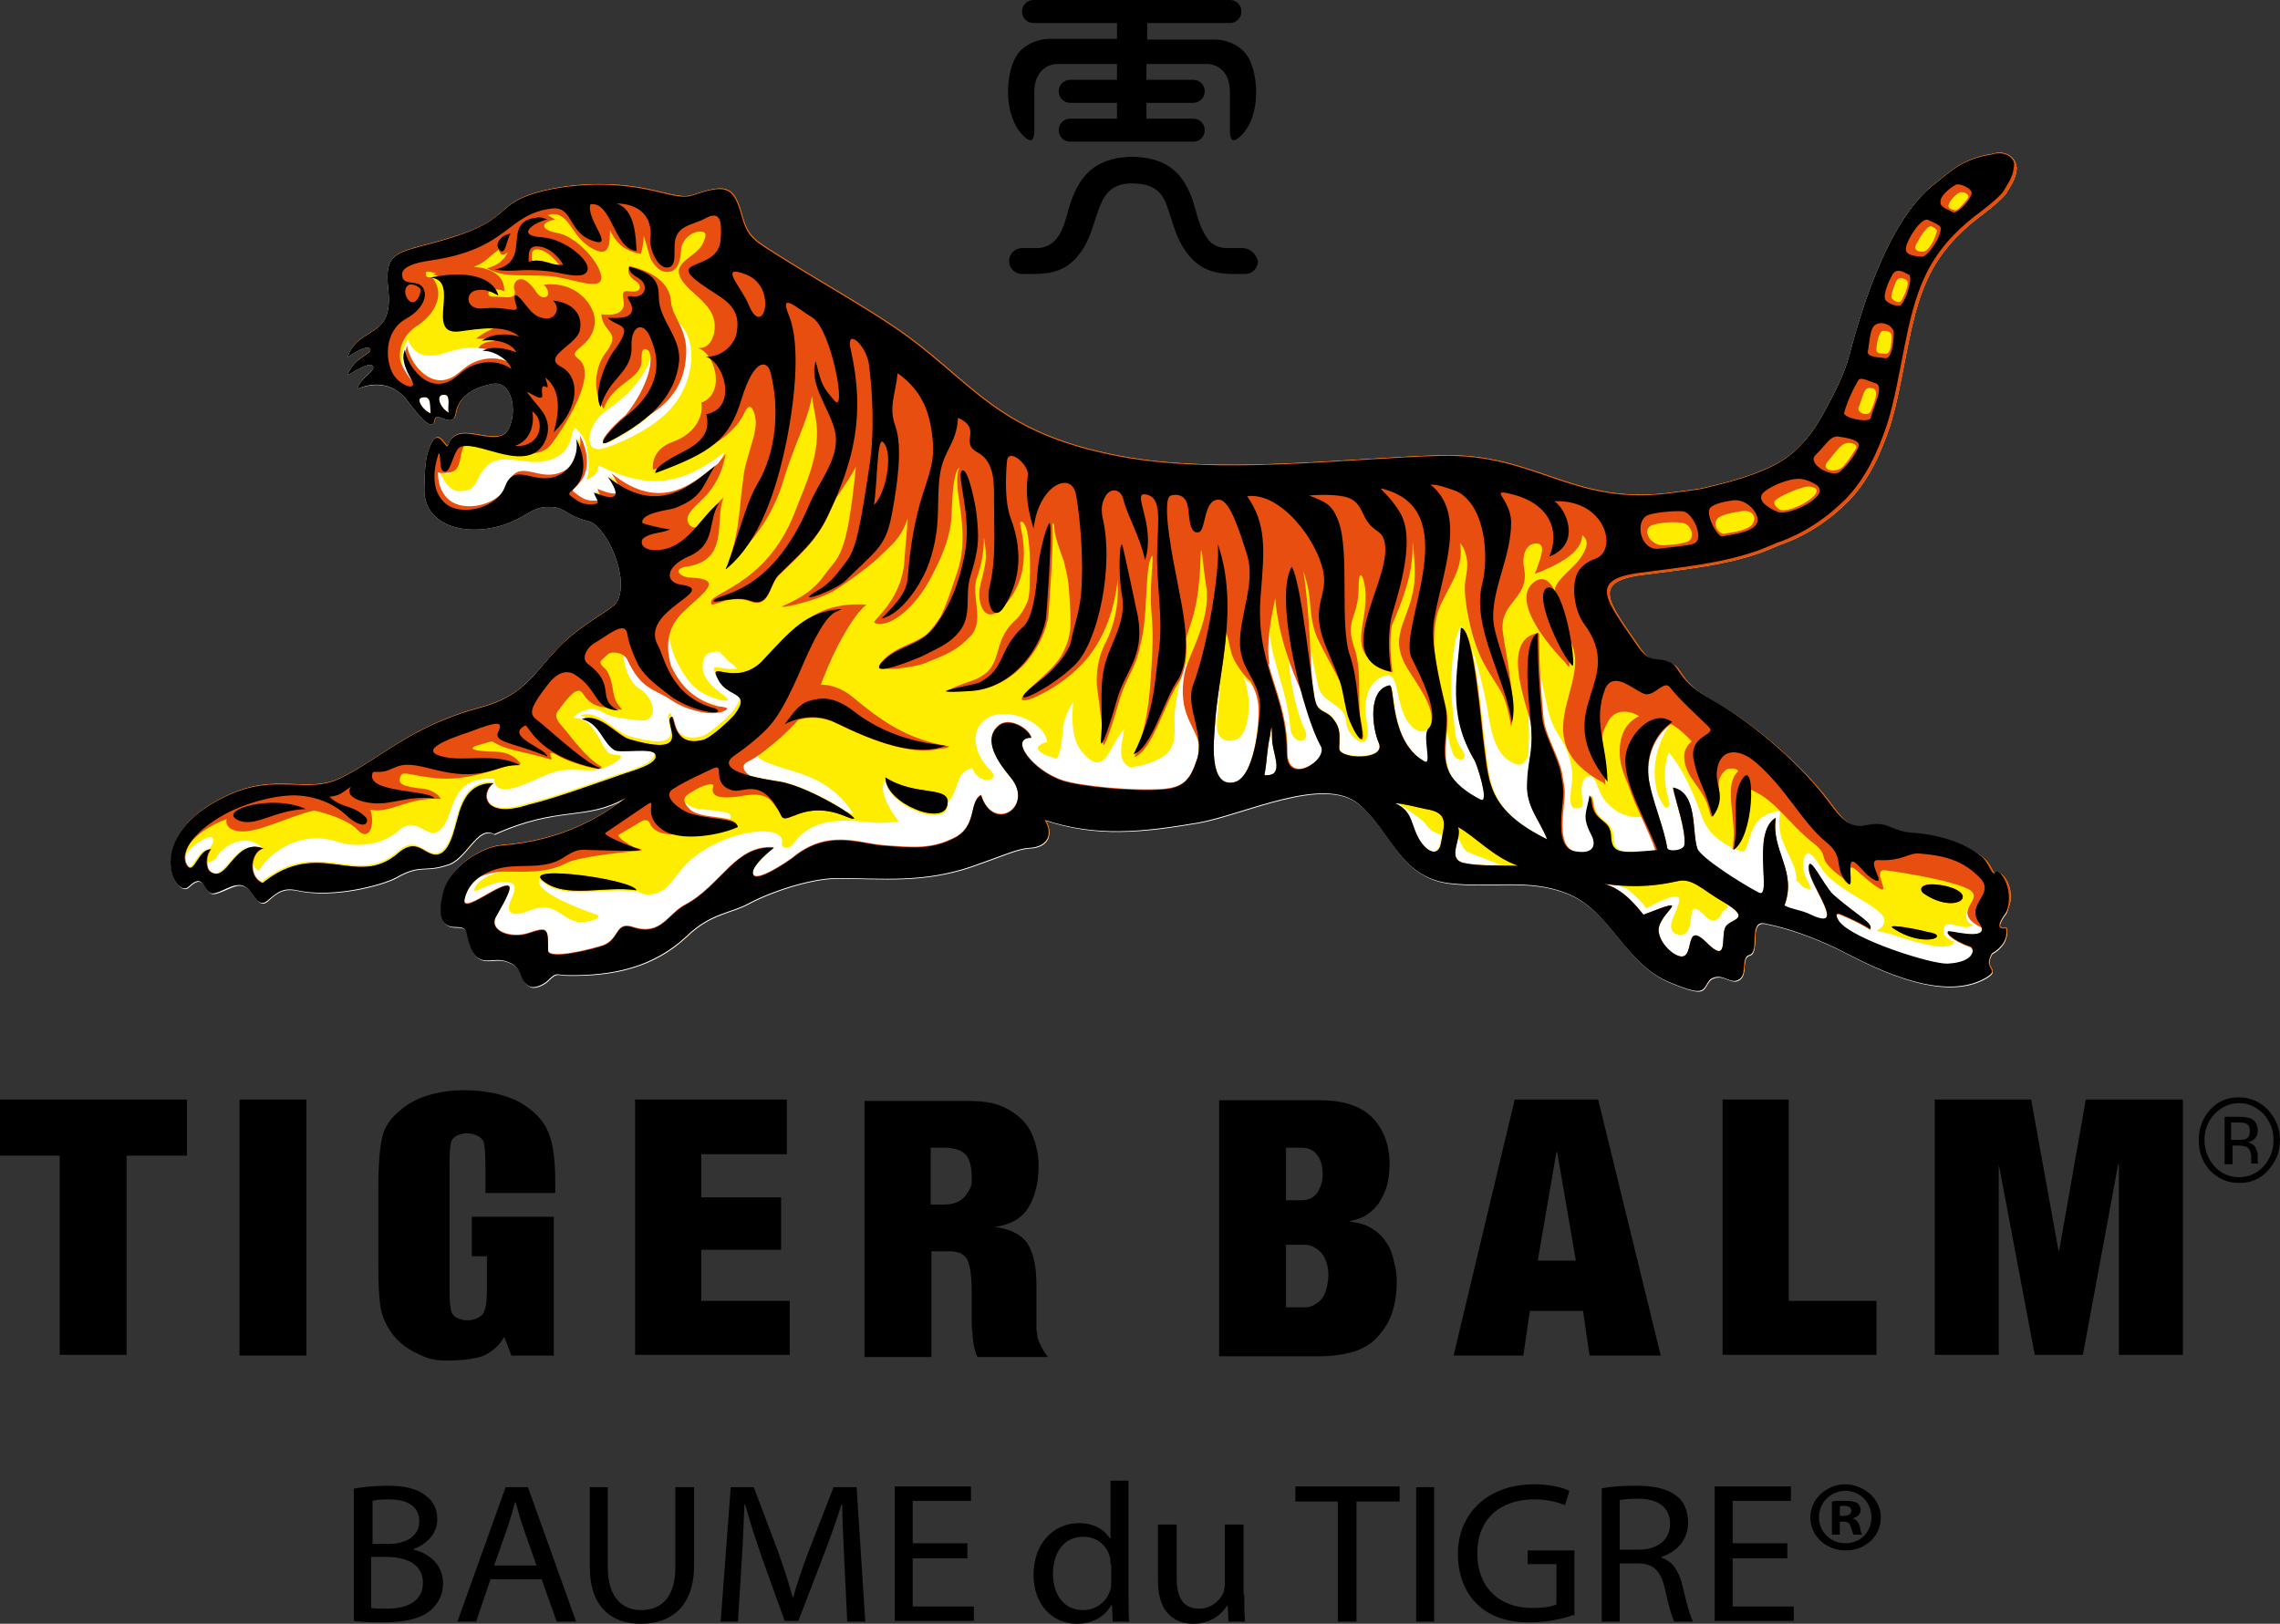 <?xml version="1.0" encoding="iso-8859-1"?>
<!-- Generator: Adobe Illustrator 21.0.0, SVG Export Plug-In . SVG Version: 6.00 Build 0)  -->
<svg version="1.1" id="Calque_1" xmlns="http://www.w3.org/2000/svg" xmlns:xlink="http://www.w3.org/1999/xlink" x="0px" y="0px"
	 viewBox="0 0 317 225.8" style="enable-background:new 0 0 317 225.8;" xml:space="preserve">
<rect x="0" y="0" width="317" height="225.8" fill="#333333" stroke="none"/>
<g>
	<path d="M49.2,207c1.1-0.2,2.9-0.4,4.6-0.4c2.5,0,4.2,0.4,5.4,1.4c1,0.7,1.6,1.8,1.6,3.3c0,1.8-1.3,3.4-3.3,4.1v0.1
		c1.9,0.4,4.1,1.9,4.1,4.7c0,1.6-0.7,2.8-1.7,3.7c-1.4,1.2-3.6,1.7-6.8,1.7c-1.7,0-3.1-0.1-3.9-0.2V207z M51.7,214.7H54
		c2.7,0,4.3-1.3,4.3-3.1c0-2.2-1.7-3.1-4.3-3.1c-1.2,0-1.8,0.1-2.2,0.2V214.7z M51.7,223.6c0.5,0.1,1.2,0.1,2.1,0.1
		c2.6,0,5-0.9,5-3.6c0-2.6-2.3-3.6-5.1-3.6h-2.1V223.6z"/>
	<path d="M68.2,219.6l-2,5.9h-2.6l6.7-18.7h3.1l6.7,18.7h-2.7l-2.1-5.9H68.2z M74.6,217.7l-1.9-5.4c-0.4-1.2-0.7-2.3-1-3.4h-0.1
		c-0.3,1.1-0.6,2.2-1,3.4l-1.9,5.4H74.6z"/>
	<path d="M84.5,206.8v11.1c0,4.2,2,6,4.6,6c2.9,0,4.8-1.8,4.8-6v-11.1h2.6v10.9c0,5.7-3.2,8.1-7.4,8.1c-4,0-7.1-2.2-7.1-8v-11H84.5z
		"/>
	<path d="M117.4,217.3c-0.1-2.6-0.3-5.7-0.3-8.1h-0.1c-0.7,2.2-1.5,4.5-2.5,7.1l-3.5,9.1h-1.9l-3.2-8.9c-0.9-2.6-1.7-5.1-2.3-7.3
		h-0.1c-0.1,2.3-0.2,5.5-0.4,8.3l-0.5,8h-2.4l1.4-18.7h3.2l3.4,9c0.8,2.3,1.5,4.4,2,6.3h0.1c0.5-1.9,1.2-3.9,2.1-6.3l3.5-9h3.2
		l1.2,18.7h-2.5L117.4,217.3z"/>
	<path d="M134.5,216.7h-7.6v6.7h8.5v2h-11v-18.7h10.6v2h-8.1v5.9h7.6V216.7z"/>
	<path d="M156.9,205.8V222c0,1.2,0,2.6,0.1,3.5h-2.3l-0.1-2.3h-0.1c-0.8,1.5-2.5,2.6-4.8,2.6c-3.4,0-6-2.7-6-6.8
		c0-4.5,2.9-7.2,6.3-7.2c2.2,0,3.6,1,4.3,2.1h0.1v-8H156.9z M154.4,217.5c0-0.3,0-0.7-0.1-1c-0.4-1.6-1.8-2.8-3.7-2.8
		c-2.7,0-4.2,2.2-4.2,5.2c0,2.7,1.4,5,4.2,5c1.7,0,3.3-1.1,3.8-2.9c0.1-0.3,0.1-0.7,0.1-1.1V217.5z"/>
	<path d="M173,221.8c0,1.4,0,2.6,0.1,3.7h-2.3l-0.1-2.2h-0.1c-0.7,1.1-2.2,2.5-4.7,2.5c-2.2,0-4.9-1.2-4.9-5.9V212h2.6v7.4
		c0,2.6,0.8,4.3,3.1,4.3c1.7,0,2.9-1.1,3.4-2.2c0.1-0.4,0.2-0.8,0.2-1.2V212h2.6V221.8z"/>
	<path d="M186.1,208.8h-6v-2.1h14.5v2.1h-6v16.7h-2.6V208.8z"/>
	<path d="M199.4,206.8v18.7h-2.5v-18.7H199.4z"/>
	<path d="M218.7,224.6c-1.1,0.4-3.4,1-6,1c-3,0-5.4-0.7-7.3-2.5c-1.7-1.6-2.7-4.1-2.7-7c0-5.6,4.1-9.7,10.6-9.7
		c2.3,0,4.1,0.5,4.9,0.9l-0.6,2c-1-0.4-2.4-0.8-4.3-0.8c-4.8,0-7.9,2.8-7.9,7.5c0,4.7,3,7.6,7.6,7.6c1.7,0,2.8-0.2,3.4-0.5v-5.6h-4
		v-1.9h6.5V224.6z"/>
	<path d="M222.6,207c1.3-0.3,3.1-0.4,4.9-0.4c2.7,0,4.5,0.5,5.7,1.5c1,0.8,1.5,2.1,1.5,3.6c0,2.5-1.6,4.1-3.7,4.8v0.1
		c1.5,0.5,2.4,1.8,2.9,3.8c0.6,2.6,1.1,4.4,1.5,5.1h-2.6c-0.3-0.5-0.8-2.1-1.3-4.5c-0.6-2.6-1.6-3.6-3.9-3.6h-2.4v8.1h-2.5V207z
		 M225.2,215.5h2.6c2.7,0,4.4-1.4,4.4-3.6c0-2.4-1.8-3.5-4.5-3.5c-1.2,0-2.1,0.1-2.5,0.2V215.5z"/>
	<path d="M248.5,216.7h-7.6v6.7h8.5v2h-11v-18.7h10.6v2h-8.1v5.9h7.6V216.7z"/>
	<path d="M261.5,211c0,2.6-2.1,4.6-4.9,4.6c-2.7,0-4.9-2-4.9-4.6c0-2.5,2.2-4.6,4.9-4.6C259.3,206.5,261.5,208.5,261.5,211z
		 M252.9,211c0,2,1.6,3.6,3.7,3.6c2.1,0,3.6-1.6,3.6-3.6c0-2-1.5-3.7-3.7-3.7C254.4,207.4,252.9,209,252.9,211z M255.8,213.4h-1.1
		v-4.6c0.4-0.1,1-0.1,1.8-0.1c0.9,0,1.3,0.1,1.7,0.3c0.3,0.2,0.5,0.6,0.5,1c0,0.5-0.4,0.9-1,1.1v0.1c0.5,0.2,0.7,0.5,0.9,1.1
		c0.1,0.7,0.2,1,0.3,1.1h-1.2c-0.1-0.2-0.2-0.6-0.4-1.1c-0.1-0.5-0.4-0.7-1-0.7h-0.5V213.4z M255.8,210.8h0.5c0.6,0,1.1-0.2,1.1-0.7
		c0-0.4-0.3-0.7-1-0.7c-0.3,0-0.5,0-0.6,0.1V210.8z"/>
</g>
<g>
	<g>
		<path style="fill:#FFFFFF;" d="M276.9,21.5c-4,0.6-5.6,2.3-7.8,4c-7.2,5.4-11,20.3-12,24c-0.7,2.6-2.1,5.3-3.3,7.5
			c-1.8,3.4-4,6.2-7.5,7.9c-2.1,1-4.5,1.8-6.9,2.4c0,0-2.7,0.7-3.4,0.8c-0.7,0.1-4.6,0.6-4.6,0.6c-13.1,1.4-18-5.6-31.1-5.3
			c-13.6,0.4-30.6,2.7-44.6,0.1c-17.7-3.3-20.6-10.7-31.6-18.1c-4.6-3.1-12.2-7.4-17-10.5c-2.7-1.7-3.3-2.3-4.1-5.2
			c-1.1-3.9-2.3-4-6.8-2.5c-2.3,0.8-5.4-1.5-13-1.5c-3.9,0-9.8,0.8-12.4,2.9c-2,1.6-2.6,2.7-7.8,4.4c-7.6,2.4-9.7,1.4-9,7.4
			c0.7,6.9-4.1,4.8-5.7,9.3c1.7-1.2,3-1.7,3.2-1.1c0.2,0.7-2.3,1.1-3.2,3.6c1.3-0.8,3.5-2.1,3.6-1.1c0.1,0.6-1.9,1.6-2.2,3
			c2.1-0.9,4.8-0.9,6.7,1.3c0.8,1,3.7,5.2,4,3c0.2-1.4,2.5,1.3,2.9-0.8c0.4-2.7,2.9-3.8,5.1-4.2c2.8-0.6,3.6,3.8,2.3,6.3
			c-1.6,3-7.1-1.6-8.4,2.2c-0.3,1-1.3-2.8-2.5,0.1c-0.8,1.9-0.7,3.7-0.8,5.9c-0.2,5.8,7.2,7.1,12.7,4.4c2.2-1.1,2.7-1.9,5-1.8
			c2,0.1,1.9,1.2,5.2,2c2.4,0.7,5.7,7.8,3.9,11.2c-0.6,1-3.5,2.3-6.7,5c-4.7,4.1-5.3,7.9-12.6,9.8c-9.5,2.6-13.6,7-19.1,9.8
			c-4.8,2.4-8.9-0.8-15.9,2.5c-11.9,5.6-7,14.4-5.2,12.6c2.1-2,2,0.4,3.1,0.9c0.7,0.3,2.5-0.9,3.6-1.1c2.3-0.4,2.5,3.5,4.2,2.2
			c1.4-1.3,2.3-1.9,4.2-1.5c4.9,1.1,11.8-0.7,13.8-1.8c3.3-1.9,3.9-0.7,6.9-1.7c2.8-0.6,4.3-5.7,6.7-4.3c9.1-4.1,12.6-1.8,18.4-5.1
			c-3.3,2.5-8.6,6-17.4,6.7c-2.8,0.2-7.1,3.1-8,6.2c-0.5,1.7-1.1,5,1.4,5.1c2.2,0,1.5,0.6,2.2,2.5c1.1,3.3,3.1,1.7,4.8,2.2
			c3,0.8,1.7,2.7,3.6,3.6c0.7,0.3,2.1-0.4,2.6-1c1.1-1.1,1.1-0.6,2.6-0.6c6.3,0.1,11.9-1.1,16.5-5.4c3.4-3.3,6.2-3.2,8.7-4.6
			c3.2-1.7,8.7-3.5,12.3-3.5c6.2,0,11.8,0.7,18.6-1.6c4.6-1.6,6.4-2.5,8.1-2.6c2.5-0.1,3.4-1.9,2.1-3.9c7.2,2.4,13.6,1.7,21.3,0.4
			c6.3-1.1,17.5-6.7,22.4-2.6c4.6,3.9,5.7,10.1,12.5,11c5.8,0.7,11.1-0.7,16.4,1.4c6.2,2.4,8.1,10,14.6,12.5c1,0.4,2.4,1,3.5,1.1
			c1.4,0.1,1.2-1.4,2.2-1.8c1.6-0.7,2.6,1.1,3.8,0.1c1-0.8,0.1-3,1.3-3.3c1.5-0.4-0.2-4.8,2.1-4.4c3.6,0.7,6.9,2,9.9,3.4
			c3.5,1.7,14.4,8.1,21,4.1c1.9-1.2-0.6-1,0.7-3.3c1.3-0.7,2.3-2,2-3.5c-2,0.3-0.2-1.9,0-2.2c1.4-3.4-1.2-6.6-1.5-5.5
			c-0.5,0.4-0.9-1.5-1.9-2.3c-2.4-2.1-6.5-3.1-9.5-3.3c-3.3-0.2-3.2-1.8-6.8-1c-2.5,0.5-4.1-2.2-5.2-3.6c-4.3-5.7-11.3-11.3-16-13.9
			c-4.6-2.5-4.5-4.5-5.6-5.1c-2.1-1.1-2.9,0.4-4.9-2.6c-4.1-6-6.7-8.9,0.1-9.9c5.8-0.8,12-1.3,17.5-3.4l1.9-0.8
			c3.8-1.3,7-3.5,9.6-6.1c2.7-2.8,4.4-6.3,5.8-10.5c2-6.4,2.5-14.7,5.2-20.4c1.6-3.5,4.1-6.2,6.9-8.4c0.7-0.5,3.6-2.7,4.1-3.6
			c0.5-0.9,1.3-1.9,1.4-3.3C280.3,21.9,278.6,20.9,276.9,21.5"/>
		<path style="fill:#FFED00;" d="M277.8,121.7c-0.5,0.4-0.9-1.5-1.9-2.3c-2.4-2.1-6.5-3.1-9.5-3.3c-3.3-0.2-3.2-1.8-6.8-1
			c-2.5,0.5-4.1-2.2-5.2-3.6c-4.3-5.7-11.3-11.3-16-13.9c-4.6-2.5-4.5-4.5-5.6-5.1c-2.1-1.1-2.9,0.4-4.9-2.6c-4.1-6-6.7-8.9,0.1-9.9
			c5.8-0.8,12-1.3,17.5-3.4l1.9-0.8c3.8-1.3,7-3.5,9.6-6.1c2.7-2.8,4.4-6.3,5.8-10.5c2-6.4,2.5-14.7,5.2-20.4
			c1.6-3.5,4.1-6.2,6.9-8.4c0.7-0.5,3.6-2.7,4.1-3.6c0.5-0.9,1.3-1.9,1.4-3.3c0-1.7-1.7-2.7-3.4-2.1c-4,0.6-5.6,2.3-7.8,4
			c-7.2,5.4-11,20.3-12,24c-0.7,2.6-2.1,5.3-3.3,7.5c-1.8,3.4-4,6.2-7.5,7.9c-2.1,1-4.5,1.8-6.9,2.4c0,0-2.7,0.7-3.4,0.8
			c-0.7,0.1-4.6,0.6-4.6,0.6c-13.1,1.4-18-5.6-31.1-5.3c-13.6,0.4-30.6,2.7-44.6,0.1c-17.7-3.3-20.6-10.7-31.6-18.1
			c-4.6-3.1-12.2-7.4-17-10.5c-2.7-1.7-3.3-2.3-4.1-5.2c-1.1-3.9-2.3-4-6.8-2.5c-2.3,0.8-5.4-1.5-13-1.5c-3.9,0-9.8,0.8-12.4,2.9
			c-2,1.6-2.6,2.8-7.8,4.4c-7.6,2.4-9.7,1.4-9,7.4c0.7,6.9-4.1,4.8-5.7,9.3c1.7-1.2,3-1.7,3.2-1.1c0.2,0.7-2.3,1.1-3.2,3.6
			c1.3-0.8,3.5-2.1,3.6-1.1c0.1,0.6-1.9,1.6-2.2,3c2.1-1,4.8-0.9,6.7,1.3c0.8,1,3.7,5.2,4,3c0.2-1.4,2.5,1.3,2.9-0.8
			c0.4-2.7,2.9-3.8,5.1-4.2c2.8-0.6,3.6,3.8,2.3,6.3c-1.6,3-7.2-1.6-8.4,2.2c-0.3,1-1.3-2.8-2.5,0.1c-0.8,1.9-0.7,3.7-0.8,5.9
			c-0.2,5.8,7.2,7.1,12.7,4.4c2.2-1.1,2.7-1.9,5-1.8c2,0.1,1.9,1.2,5.2,2c2.4,0.7,5.7,7.8,3.9,11.2c-0.6,1-3.5,2.3-6.7,5
			c-4.7,4.1-5.3,7.9-12.6,9.8c-9.5,2.6-13.6,7-19.1,9.7c-4.8,2.4-8.9-0.8-15.9,2.5c-11.9,5.6-7.1,14.4-5.3,12.6c2.1-2,2,0.4,3.1,0.9
			c0.7,0.3,2.5-1,3.6-1.1c2.3-0.4,2.5,3.5,4.2,2.2c1.5-1.3,2.3-1.9,4.2-1.5c4.9,1.1,11.8-0.7,13.8-1.8c3.3-1.9,3.9-0.7,6.9-1.7
			c2.8-0.6,4.3-5.7,6.7-4.3c9.1-4.1,12.6-1.8,18.4-5.1c-3.3,2.5-8.6,6-17.4,6.7c-2.8,0.2-7.1,3-8,6.2c-0.5,1.7-1.1,5,1.4,5.1
			c2.2,0,1.5,0.6,2.2,2.5c1.1,3.3,3.1,1.7,4.8,2.2c3,0.8,1.7,2.7,3.6,3.6c0.7,0.3,2.1-0.4,2.6-1c1.1-1.1,1.1-0.6,2.6-0.6
			c6.3,0.1,11.9-1.1,16.5-5.4c3.4-3.3,6.2-3.2,8.7-4.6c3.2-1.7,8.7-3.5,12.3-3.5c6.2,0,11.8,0.7,18.6-1.6c4.6-1.6,6.4-2.5,8.1-2.6
			c2.5-0.1,3.4-1.9,2.1-3.9c7.2,2.4,13.6,1.7,21.3,0.4c6.3-1.1,17.5-6.7,22.4-2.6c4.6,3.9,5.7,10.1,12.5,11
			c5.8,0.7,11.1-0.7,16.4,1.4c6.2,2.4,8.1,10,14.6,12.5c1,0.4,2.4,1,3.5,1.1c1.4,0.1,1.2-1.4,2.2-1.8c1.6-0.7,2.6,1.1,3.8,0.1
			c1-0.8,0.1-3,1.3-3.3c1.5-0.4-0.2-4.8,2.1-4.4c3.6,0.7,6.9,2,9.9,3.4c3.5,1.7,14.4,8.1,21,4.1c1.9-1.2-0.6-1,0.7-3.3
			c1.3-0.7,2.3-2,2-3.5c-2,0.3-0.2-1.9,0-2.2C280.7,123.8,278.1,120.6,277.8,121.7 M232.7,100.5c-0.1,0-0.1-0.1-0.2-0.1
			C232.6,100.4,232.7,100.4,232.7,100.5C232.7,100.5,232.7,100.5,232.7,100.5 M205.2,106c0.2,0.4,2.1,6,0.9,5.5c-2-1-3.8-2.4-4.5-4
			c-1-2.2-0.4-4.4-0.3-6.7c0,0,0,0,0,0c0,1.2,0,2.2,0.7,4c0.3,0.8,1.2,1,1.5,0.7c0.6-0.8-0.9-1.6-1.1-3.2c-0.3-2.1-0.5-4.1-0.6-5.8
			c0-0.4,0-0.9,0-1.4c0-4.1,0.6-6.8,1.3-8.1c0.1,0.2,0.3,0.4,0.4,0.6c-0.1,0-0.1,0-0.2,0C202.9,94.1,201.4,99.5,205.2,106
			 M211.1,120.4C211.1,120.4,211.1,120.4,211.1,120.4C211.1,120.4,211.1,120.4,211.1,120.4C211.1,120.4,211.1,120.4,211.1,120.4
			 M117.6,112.8c-2-1.4-6.6-3.8-9.4-4.2c-2.1-0.3-7.1-1.1-7-2.6c1-1,2.1-2.1,3.6-3.2c1.5-1.1,3-2.1,4.5-2.8c0,0,0,0.1,0.1,0.1
			c-0.1,0.2-0.3,0.4-0.4,0.5c0.2-0.1,0.4-0.2,0.6-0.3c0.1,0.1,0.2,0.2,0.2,0.3c-0.4,0.5-0.8,0.9-1.2,1.4c0.1-0.1,0.2-0.1,0.3-0.1
			c-1.3,1.4-2.7,2.7-3.2,2.9c-1.5,0.8,3,1.9,5.4,2.7c3.8,1.2,5.8,3.3,6.8,4.6C118.9,113.4,118.9,113.3,117.6,112.8 M95.9,112.9
			c-0.3-0.1-0.6-0.3-1-0.5c0.1-0.2,0.2-0.5,0.4-0.8c0.4,0.4,1,0.8,1.9,0.9c4.5,0.4,4.5,0.6,4.4,1.4
			C100.3,113.6,98.1,113.6,95.9,112.9 M99.3,108c0.2-0.2,0.4-0.4,0.6-0.7c0,0.7,0.2,1.5,1.2,2.1C100.2,109.2,99.4,108.7,99.3,108
			 M83.8,57.5c1.3-1.1,2.4-1.6,4.2-3.6c2.6-2.9,2.7-5.3,2.7-5.3l0.1-1.2c0,0.1,0,0.1,0.1,0.2C91.7,50.1,92,54,87,57.9
			c-2,1.6-4.7,4.8-2.1,3.5c6-3.1,9-6.6,9.5-10.9c0.3-2.6-1.3-4.5-2.2-6.6c0.5-0.2,1.2,0,2.2,1c2.9,2.9,1.8,8.3-0.7,11.4
			c-2.5,3.2-7.2,5.1-8.5,5.6c-1.3,0.5-2.6,1-3.1-0.1C81.6,60.6,82.5,58.6,83.8,57.5 M104.4,109.6c-0.3,0-0.7,0.1-1.1,0.1
			c-0.1,0-0.3,0-0.5,0C103.4,109.6,103.9,109.5,104.4,109.6 M58.6,55.3c1.6-0.5,1.1,1.6,1.3,2.2C58.8,57.1,57.8,55.5,58.6,55.3
			 M61.9,54.9c0.8,0.1,0.3,1.8,0.5,2.5C61.1,56.7,60.4,54.7,61.9,54.9 M66.1,50.3c-1.5,0.6-2.1,1.6-3.3,2.2
			c-3.2,1.6-5.9-2.2-6.2-4.4c-0.5,1.2-0.1,2.4,0.9,4.2c0.7,1.3-0.5,1.1-1.6,0.3c-0.4-1.1-1-2.4-1.2-3.3c-0.3-1.1,0.7-1.9,1.1-2.2
			c-0.7,1.4-0.5,2.9,0.2,4.1c-0.4-2,0.2-2.9,0.7-4c0,0,0,0,0,0c0.9,2.4,2.9,2.6,5.1,1.9c1-0.3,2.8-0.9,4.7-0.8
			c0.2-0.2,0.5-0.4,0.9-0.6c0.3,0.1,0.6,0.2,0.9,0.3c-0.3,0.1-0.6,0.2-0.9,0.3c1.5-0.1,3.6,1.2,4,2.5C70.1,49.8,68.3,49.5,66.1,50.3
			 M82.8,68.3c0,0.5,1.1,1.6,0,1.6c-1.4,0.1-1.9-0.1-3.2-1.1c-0.6-0.5-0.1-0.4,0.8-1.5c1.5-1.9,0.9-4.6-0.1-6.5c0.5,2.4-1,5.3-4,5.5
			c-2.4,0.2-4.8-1.9-5.9,1.2c-1.1,3-6.3,4.3-8.5,2.1c-1.7-1.7-1.5-4.4-0.7-6.8c0.4,0.2-0.1,2.6,0.9,2.6c0.8-0.1,1.1-2.6,1.9-3.3
			c0.4-0.3,0.9-0.3,1.6-0.3c-0.6,0-1.2,0.1-1.6,0.4c-0.8,0.7-0.6,3.2-1.7,3.7c-0.4,0.2-0.9-0.3-1.4-1c0.4,1.4,1.5,3.4,2.9,3.4
			c2.8,0,2.1-1.6,3.7-3.3c2-2.3,5.5-0.2,8.4-0.9c2.2-0.5,3.3-1.7,3.7-4c0.1-0.2,0.2-0.4,0.4-0.6c1.2,1.1,1.7,2.2,1.8,4.4
			c0.1,1.4,0,2.2-0.3,2.8c0.7-0.2,1.7-0.7,1.7-2c7.5,3.8,12.2,2.3,17.5-1.8c-0.3,0.9-1,1.8-1.5,2.6c-0.1,0.1-0.2,0.2-0.3,0.3
			c0.2-0.4,0.4-0.8,0.7-1.2c-3.2,2.5-7.8,7.2-14.9,1.5C87.6,70.3,83.9,68.7,82.8,68.3 M25.9,120.4c-0.3-0.3-0.4-0.6-0.4-1
			c0.7-1.3,1.8-2.3,3.3-2.9c0.8-0.3,1.3,0.2,0.3,1.5c0,0,0,0.1-0.1,0.1C27.4,118.1,26.8,121.4,25.9,120.4 M29.1,121.1
			c-0.3-0.2-0.5-0.9-0.5-1.5c0.1,0.4,0.7,0.4,1.4-0.2c1-1.9,4.1-3.7,6.5-1.5c-0.1,0-0.1,0-0.2,0.1C32.4,116.5,31.4,122.9,29.1,121.1
			 M85.5,107.8c-3.2,1.1-8.7,3.1-12.1,3.9c-6.4,2.1-6.8-1.7-4.9-3c-3.2,0-4.3,2.1-5.1,5.3c-0.6,2.2-1.4,5.6-3.9,4.4
			c-1.2-0.6-2.2-1.8-4.2,0c-5.8,5.1-11-2.2-18.9,4.2c-1.5-0.6-1.7-2.6-1.1-3.8c-0.3,0.9-0.1,2,0.7,2.3c0.8-1.6,5-6,11.1-4
			c2,0.7,5.7,0.6,8.1-1.4c2.6-2.5,3.8,0.7,5.5,0c2.9-1.3,1-7.8,8-7.4c0.2,3.4,5.7-0.1,8.2-0.9c2.6-0.8,4.8,0.1,6.8-0.5
			c1.2-0.4,3.5-1.7,2.3-1.9c-1.3-0.1-1.5-0.2-2.2-1.4c-0.3-0.7-1.4-2.6-2.1-3.1c-0.8-0.6-2-0.7-2-0.7s0.6-0.8,1.9-1.1
			c0.9-0.3,1.5,0,2.5,0.5c1,0.5,2.3,0.7,3.3,0.8c1.7,0.2,2.8,0.5,3.3-0.7c0.4-0.9-0.4-2.6-1.6-3.4c-2.3-1.4-2.4-4.5-2.8-7.1
			c-0.1-0.6,0.6-1.5,0.1-1.2l-1,0.4l-3.6,1.6c0.2-0.3,0.5-0.5,0.9-0.7c1.6-0.9,4.2-3.2,4.5-1.3c0.2,1.1,0.5,2.2,1.6,4.5
			c1.1,1.7,2.5,2.7,4.7,4.4c3.7,2.4,7.7,2.4,5.9,1.5c-6.2-1.6-7-7.1-7.9-8.7c-1.5-2.6,1.1-4.6,3-6.1c-0.4,0.8-0.9,1.6-1.2,2.4
			c-1.3,3.9,1.8,8.6,3.2,9.9c1.4,1.4,4.9,2.4,4.7,1.7c-0.5-0.6-3.3-2.1-3.5-4.2c-0.1-2.1,0.9-2.4,2.3-2.4c0.7,0.7,1.3,1.4,1.6,1.6
			c0.2,0.1,0.5,0.4,0.9,0.8c-2.4,0.3-4.1-1.2-2.8,1.1c1.3,2.5,4.7,1.5,2.2,4.8c-0.5,0.6-3.2,3.2-4.4,3.5c-4.4,1.1-3.8-3.6-4.4-3.2
			c-1.2,0.8,3.5,5.8-5.8,3.1c-1.6-0.4-4.2-3.8-6.6-2.8c2.5,0.6,2.8,3.2,4.5,4.3c0.8,0.5,5.3-0.4,5.7,0.6
			C91.6,106.1,87.6,107.1,85.5,107.8 M166.4,105.7c-0.9,2.8-1.9,3.9-4.8,4.1c-4.1,0.3-11.3-0.4-13.8-1.2c-4.3-1.4-7.6-6-4.4-6
			c-0.5-1.4-3.1-2.8-4.5-1.7c-2.5,2,0.1,5.4,1.6,7.2c3.4,4.1-2.4,7.9-4.1,2.5c-1.8,1-0.4,4.5-4,6.1c-3.1,1.5-5.7,1.2-9.7,0.9
			c-3.4-0.3-7.7-2.3-12.6,1.8c-0.4,0.3-5,3.5-5.4,2.2c-0.3-0.9,1.5-2.6,2.9-3.7c-5.4-0.4-7.3,5.3-12.4,8c-2.4,1.3-3.3,4.3-7.1,3.1
			c-2.6-0.9-1.9,1.6-4.2,2.5c-1.4,0.5-7.7,2.1-7.7,0.7c0-3.1,0-3.3-2.7-2.4c-2.3,0.8-5.5-0.2-4.6-2.2c0.3-0.6,2.3-3.8,1.9-4.3
			c-0.9-0.9-6.8,4.2-6.2,1.7c0.7-3.1,3.9-4.3,6.4-4.5c0,0,0,0,0.1,0c-0.5,0.2-1,0.5-1.4,0.7c-1.7,0.4-3.2,1.2-3.7,2.3
			c-0.7,1.4,2.9-1.6,5.1-0.7c0.9,0.4,0.2,1.8-0.1,2.4c-0.8,2,0.4,2.3,2.7,1.4c3-1.2,3.9,0.5,5.9,1.4c1.6,0.7,4.8-0.4,3.1-0.9
			c-2.9-1-8.9-3.4-7.6-5c0,0.1,0,0.3,0.3,0.5c3.2,2.7,8.6,0.7,13.1,1.4c0-0.1-0.1-0.1-0.1-0.2c0.5,0.3,1,0.6,1.6,0.6
			c2.7,0,3.4-2.1,5.2-4c4.5-4.9,14.3-6.3,13.5-3c0.1,0.7,1.1,0.7,1.7-0.2c2.8-3.9,7.8-3.1,11.2-2.8c1.3,0.1,2.3-0.1,3.4-0.1
			c0,0-3.3-4.1-1.9-5.8c0,0,0,0,0,0c0.3,3.5,8,6.6,8.6,3.8c0.1-0.2,0.1-0.4,0-0.6c0.2-0.3,0.4-0.5,0.6-0.8c1.1-1.8,0.7-3.6,2.9-4.1
			c0.8,2.5,4.2,1.9,2.4,0.2c-2.3-2.3-3-6,0.2-7.4c2.5-1.1,7.4,0.7,7.8,3.6c-0.5,0-1.3,0.5-1.3,0.8c0,0.7,1.3,1.1,2.6,1.5
			c0.2-0.3,0.4-0.6,0.5-1.2c0.6-2.5-0.1-3.6,1.8-6.7c-0.3,3.6,0.1,5.5,1.2,6.9c1.7,2.1,2.8,1.9,3.8,0.2c0.7-1.3,1.2-2.1,2.1-3.4
			c-0.3,2.2-1.1,4.5,0.8,5.4c2-0.2,3.1-0.7,3.9-1.1c1.6-0.8,2.5-1.7,2.3-5.1c-0.1-1,0.2-4.3,1.5-8.1c0.1,0,0.3,0,0.4,0
			c-0.1,0.9-0.2,1.8-0.3,2.7c-0.3,1.4-0.5,2.9,0.1,4.1c0.1,0.3,0.2,0.5,0.3,0.7c0.1,0.3,0.2,0.6,0.4,0.8c0.2,0.5,0.4,1,0.6,1.6
			C166.7,103.4,166.8,104.5,166.4,105.7 M171.5,108.8c-3.5,0.7-2.7-6.1-2.6-7.7c0.1-2,0.4-4.1,0.7-6.3c0,0,0,0,0,0
			c0,0.5,0,0.8,0,0.8c-0.2,2.9-0.6,5.2-0.3,6.2c0.4,1.4,1.8,1.2,1.8,1.2c2.9,0,2.5-5.7,2.5-5.7c-0.1-1.2-0.3-2.2-0.7-3.1
			c0.4,0.4,0.8,0.8,1.3,1.1c0.4,0.8,0.7,1.8,0.7,3C175.1,100.6,174.4,108.3,171.5,108.8 M175.8,107.8c0.4-2.2,0.3-3.3,0.8-5.6
			c0.3-2.5,0.2,0.1,0.3,1.1C177.2,105.4,178.5,108,175.8,107.8 M179,104.6c0-7.1-3.2-10.9-3.7-18c0.1-0.1,0.1-0.1,0.2-0.1
			c0.5-0.2,0.8-0.5,0.9-0.8c0,1.9,0.2,4,0.9,6.3c0.9,3.5,1.7,5.3,2.1,9.2c0.2,2.5,3,2.3,2,0.2c-1.4-2.8-2.9-10-2.2-15.2
			c0.7,6.5,3.1,14.7,4.7,17.4C184.9,105.5,179,109.4,179,104.6 M191.7,103.2c1.1,2.5-5.5,2.3-5.5,0.8c0-1.9,0.3-2.7-0.9-4.2
			c-0.9-1.1-2-0.8-2.4-2.3c-0.3-1-0.9-6.6-1.6-11.5c0.2,0.6,0.3,1.2,0.5,1.8c0.1,0.6,0.2,1.2,0.3,1.8c0.4,2.3,1,5,1.2,5.9
			c0.4,1.6,1.8,2,2.9,3c1.2,1,0.8,1.7,1.1,2.6c0.6,1.8,3.6,4,2.7-0.9c-0.4-2.1-0.2-5.7,2.9-6.3c1.9-0.2,0.9,5.7,4,7.6
			c0.7,0.4,1.4,0.3,2-0.4c0.1-0.1,0.1-0.2,0.2-0.2c-0.1,0.2-0.2,0.3-0.3,0.5c-0.9,0.9,0.5,5.1-0.5,4.6c-5.2-2.7-4.2-10.6-5-10.6
			C190.1,95.9,190.8,101.2,191.7,103.2 M197.4,117c-1.4-2.1-0.9-4.1-3.5-5.3c0.2,0,0.3,0,0.6,0.1c1.5,1,3.5,2.3,3.8,2.9
			c0.4,0.7,1.5,1.3,2.2,1.4c0,0.3-0.1,0.5-0.2,0.8C200,119.2,198.4,118.5,197.4,117 M203.5,120c-1.8-0.4-1-2.1-0.8-3.6
			c0.5,1.1,1,2,1.4,2.1c0.3,0.1,2.5,1,4.7,1.8C207.1,120.3,205,120.3,203.5,120 M206.5,103.8c-0.2-1.4-0.9-9.7-1.9-13.8
			c0.9,2.6,1.7,6,2.1,8c0.5,3,0.9,6.5,3.3,7.9c1,0.6,1.8,0.7,2.3-0.5c0.4-0.9,0.1-1.2,0.3-2.9c0-0.5-0.1-2.3-0.1-3
			c0-0.3-0.1-0.6-0.2-1c0.1-0.6,0.2-1.3,0.3-2c0.2,2.2,0.4,4.2,0.5,5c0.2,3.5-0.5,4.2-0.6,7.7c-0.1,3.1,1.7,4.8,2.8,7.6
			C207,112.8,207.2,108.9,206.5,103.8 M219.3,118.5c-2.3-0.3-2.1-3.4-2-5.2c0.3-3.3,0.4-2.9-0.1-5.7c-0.4-2.3-2.4-5.4-2.6-7.8
			c-0.2-2.4-0.4-4.5-0.5-6.8c0.2,1.7,0.6,3.3,1,5.2c0.5,2.2,0.9,2.9,2,4.7c0.9,1.4,1.5,3.5,1.5,5c0,1.6-0.8,4.4,0.4,4.5
			c1.1,0.1,1.1-0.5,1-1.2c-0.3-2,0-3.1,1-3.3c0.9-0.2,1.2,2.6,2.4,3.7c0.8,0.8,1.2,1.2,2.4,1.7c0.8,0.3,1.5,0.4,2.9,0.3
			c0.8,1.7,1.5,3.3,2,4.6c-5.3,0.5-6.3,0.5-6.4-2c-0.1-1.5-1-1.8-1.8-2.6c-1.2-1.2-0.7-2.4-1.2-3c-0.4,2.4-1.1,2.9,0.2,5.4
			C222.1,117.6,221.8,118.9,219.3,118.5 M239.9,128.9c-0.7,1.3,0.5,5.3-2.6,2.2c-3.4-3.4-1.4,2.8-4,1.8c-1.3-0.5-2.7-2.2-2.7-3.6
			c0.1-2.5,5.3-5-2.1-2.1c-0.9-1.1-2.8-3.6-5.5-4.3c0.7,0.1,1.3,0.1,1.9,0.2c0.7,0.3,1.3,0.5,1.3,0.5c1.3,1,2.2,2,2.7,2.7
			c6.9-3.7,4.1-0.3,3.5,2c-0.3,1.2,0.5,1.7,1.2,1.7c2.7,0,0.2-6.1,3.6-2.5c1.1,1.1,1.9,0.2,2.2-0.5c0.1-0.4,0.6-0.6,0.9-0.8
			c-0.1,0-0.1-0.2-0.1-0.4C243.5,127.9,240.5,127.8,239.9,128.9 M271.1,129.6c-0.9-0.1,0.2,1.2,2.8,2.1c0.7,0.2,0.8,2.2-3.1,2.4
			c-2.3,0.1-13.3-3.4-15.1-5.9c-0.4-0.6-0.7-1.4,0.4-0.9c3,1.3,3.9,2,3.9,2c0.6-0.8-1.8-1.9-5.1-4.8c-1.3-1.2-3.6-6.2-3.4-3.5
			c0.2,2.3,5.4,8.7,0.3,6.3c-1.4-0.7-2.6-0.7-3.7-1.3c1.8-4.9-1.9-7.6-1.2-12.2c-3.5,2-0.4,11.5-2.4,10.4c-2.3-1.2-8-4.8-8.5-6.1
			c-0.8-2.3,0.1-7.8-3.4-8.5c0.4,2,1.8,5.8,1.6,7.9c0,0.9-2.3,1.1-2.4,0.5c-0.4-2.8-2.3-7.1-2.6-9.9c-0.3-3.4,1.2-6.1,3.2-7.5
			c-1.6,1.8-2.6,5.1-2.3,7.8c0.3,2.4,0.6,2.5,1.2,3.6c0.2,0.6,0.9,0.3,0.8-0.2c-0.3-1.7-1.2-3.9-0.1-7.2c2.3,2.7,3.8,6.7,4.6,8.9
			c0.9,2.4,2.4,3.4,4.2,4.4c0,0.1,0,0.2,0,0.2c0.1,0,0.1-0.1,0.2-0.2c0.2,0.1,0.5,0.3,0.8,0.4c2,1.1,0.3-5.1,5.7-5.5
			c-0.2,1.5-0.2,3,0.5,4.5c0.8,2.1,1.7,3,1.8,5.2c0.6,0.3,0.5,0.9,1.6,1.1c1,0.2-0.8-1.7-0.7-3.3c0.2-2.6,1.1-1.9,2.6,0.5
			c1.9,3.1,8.7,5.3,8.7,7.2c0,1.4-2,1.4-0.4,1.6c1.5,0.2,3.4,1.2,7,1.9c2,0.4,2.9-0.1,3.2-0.5c-1.3-0.5-1.9-1.1-1.4-2.2
			c0.4-0.9,3,0.8,3.9-0.2c-1-0.3-1.1-1.3-0.7-2.2c0,0,0.1,0,0.1,0.1c0.2,0.3,0.6,0.6,1,1c0.1,0.3,0.2,0.5,0.4,0.8
			C276.9,130.9,272.1,129.7,271.1,129.6"/>
		<path style="fill:#E84E0F;" d="M72.1,106c0.1,0.1,0.1,0.1,0.1,0.2C72.2,106.1,72.1,106,72.1,106 M95.4,49.3
			c0.2-3.6-1.9-5.1-2.1-7.3c-0.2-3.4-4-4.6-5.8-5c-0.4,0.9,0.1,1.6,0.9,2.1c0.7,0.4,1.1,1.7-1,1.4c-1.4-0.2-0.5,1.2-0.7,2.1
			c-0.3,1.1-1.6,1.3-3.1,1.1c0.2,2.7,3,2.3,0.5,5.5c-0.9,1.2-1.9,4.1-0.6,6.9c0,0.1,0.1,0.1,0.1,0.2c0,0,0,0,0,0
			c0,0.1,0.1,0.1,0.1,0.2c0,0,0,0,0,0c0.1,0.1,0.2,0.3,0.2,0.4c1.3-3.8,5.3-4,5.3-6.8c0-0.9,0-1.8,0.7-1.5c0.1,0,0.1,0.1,0.2,0.1
			c0.9,0.9,0.2,4.9-3.1,9c0,0,0,0,0,0c-2,1.6-4.7,4.8-2.1,3.4c1.8-0.9,3.3-1.9,4.6-2.9C93.1,56.2,95.2,53.5,95.4,49.3 M72.3,106.1
			C72.5,106.4,72.4,106.2,72.3,106.1 M75.4,122.4c3.2,2.7,8.6,0.7,13.1,1.4C88,122.3,72.8,120.2,75.4,122.4 M123.1,108.1
			c0,3.6,8,6.8,8.6,3.9C132.4,109.1,127.4,110.9,123.1,108.1 M270.5,123.2c-3.4-0.7-3.8,0.4-3.1,1
			C271.8,127.3,275.5,124.4,270.5,123.2 M277.8,121.7c-0.5,0.4-0.9-1.5-1.9-2.3c-2.4-2.1-6.5-3.1-9.5-3.3c-3.3-0.2-3.2-1.8-6.8-1
			c-2.5,0.5-4.1-2.2-5.2-3.6c-4.3-5.7-11.3-11.3-16-13.9c-4.6-2.5-4.5-4.5-5.6-5.1c-2.1-1.1-2.9,0.4-4.9-2.6c-4.1-6-6.7-8.9,0.1-9.9
			c5.8-0.8,12-1.3,17.5-3.4l1.9-0.8c3.8-1.3,7-3.5,9.6-6.1c2.7-2.8,4.4-6.3,5.8-10.5c2-6.4,2.5-14.7,5.2-20.4
			c1.6-3.5,4.1-6.2,6.9-8.4c0.7-0.5,3.6-2.7,4.1-3.6c0.5-0.9,1.3-1.9,1.4-3.3c0-1.7-1.7-2.7-3.4-2.1c-4,0.6-5.6,2.3-7.8,4
			c-7.2,5.4-11,20.3-12,24c-0.7,2.6-2.1,5.3-3.3,7.5c-1.8,3.4-4,6.2-7.5,7.9c-2.1,1-4.5,1.8-6.9,2.4c0,0-2.7,0.7-3.4,0.8
			c-0.7,0.1-4.6,0.6-4.6,0.6c-13.1,1.4-18-5.6-31.1-5.3c-13.6,0.4-30.6,2.7-44.6,0.1c-17.7-3.3-20.6-10.7-31.6-18.1
			c-4.6-3.1-12.2-7.4-17-10.5c-2.7-1.7-3.3-2.3-4.1-5.2c-1.1-3.9-2.3-4-6.8-2.5c-2.3,0.8-5.4-1.5-13-1.5c-3.9,0-9.8,0.8-12.4,2.9
			c-2,1.6-2.6,2.7-7.8,4.4c-7.6,2.4-9.7,1.4-9,7.4c0.7,6.9-4.1,4.8-5.7,9.3c1.7-1.2,3-1.7,3.2-1.1c0.2,0.7-2.3,1.1-3.2,3.6
			c1.3-0.8,3.5-2.1,3.6-1.1c0.1,0.6-1.9,1.6-2.2,3c2.1-1,4.8-0.9,6.7,1.3c0.8,1,3.7,5.2,4,3c0.2-1.4,2.5,1.3,2.9-0.8
			c0.4-2.7,2.9-3.8,5.1-4.2c2.8-0.6,3.6,3.8,2.3,6.3c-1.6,3-7.1-1.6-8.4,2.2c-0.3,1-1.3-2.8-2.5,0.1c-0.8,1.9-0.7,3.7-0.8,5.9
			c-0.2,5.8,7.2,7.1,12.7,4.4c2.2-1.1,2.7-1.9,5-1.8c2,0.1,1.9,1.2,5.2,2c2.4,0.7,5.7,7.8,3.9,11.2c-0.6,1-3.5,2.3-6.7,5
			c-4.7,4.1-5.3,7.9-12.6,9.8c-9.5,2.6-13.6,7-19.1,9.7c-4.8,2.4-8.9-0.8-15.9,2.5c-11.9,5.6-7.1,14.4-5.3,12.6c2.1-2,2,0.4,3.1,0.9
			c0.7,0.3,2.5-1,3.6-1.1c2.3-0.4,2.5,3.5,4.2,2.2c1.5-1.3,2.3-1.9,4.2-1.5c4.9,1.1,11.8-0.7,13.8-1.8c3.3-1.9,3.9-0.7,6.9-1.7
			c2.8-0.6,4.3-5.7,6.7-4.3c9.1-4.1,12.6-1.8,18.4-5.1c-3.3,2.5-8.6,6-17.4,6.7c-2.8,0.2-7.1,3-8,6.2c-0.5,1.7-1.1,5,1.4,5.1
			c2.2,0,1.5,0.6,2.2,2.5c1.1,3.3,3.1,1.7,4.8,2.2c3,0.8,1.7,2.7,3.6,3.6c0.7,0.3,2.1-0.4,2.6-1c1.1-1.1,1.1-0.6,2.6-0.6
			c6.3,0.1,11.9-1.1,16.5-5.4c3.4-3.3,6.2-3.2,8.7-4.6c3.2-1.7,8.7-3.5,12.3-3.5c6.2,0,11.8,0.7,18.6-1.6c4.6-1.6,6.4-2.5,8.1-2.6
			c2.5-0.1,3.4-1.9,2.1-3.9c7.2,2.4,13.6,1.7,21.3,0.4c6.3-1.1,17.5-6.7,22.4-2.6c4.6,3.9,5.7,10.1,12.5,11
			c5.8,0.7,11.1-0.7,16.4,1.4c6.2,2.4,8.1,10,14.6,12.5c1,0.4,2.4,1,3.5,1.1c1.4,0.1,1.2-1.4,2.2-1.8c1.6-0.7,2.6,1.1,3.8,0.1
			c1-0.8,0.1-3,1.3-3.3c1.5-0.4-0.2-4.8,2.1-4.4c3.6,0.7,6.9,2,9.9,3.4c3.5,1.7,14.4,8.1,21,4.1c1.9-1.2-0.6-1,0.7-3.3
			c1.3-0.7,2.3-2,2-3.5c-2,0.3-0.2-1.9,0-2.2C280.7,123.8,278.1,120.6,277.8,121.7 M272.4,26.8c0.6-0.3,1.7,0.3,1.1,0.9
			c-0.7,0.8-1.3,1.7-1.8,1.5c-0.4-0.1-0.8-0.2-0.8-0.6C271,28,271.7,27.2,272.4,26.8 M266.4,34c0.6-1.1,1.6-2.8,2.2-2.5
			c0.4,0.2,0.7,0.4,0.7,0.6c-0.2,1-1.1,2.9-2,2.9C266.2,35,266.2,34.5,266.4,34 M263.6,39.2c0.3-0.6,0.6-0.7,1.4-0.3
			c0.6,0.3-0.1,2-0.7,3c-0.4,0.3-1.1-0.1-1.3-0.5C262.9,40.9,263.4,39.7,263.6,39.2 M261.8,46c0.8,0,1.3,0.1,1.2,1.2
			c-0.1,1.1-0.2,2.1-1,2c-0.4-0.1-1.2,0.1-1.1-0.7C260.9,47.9,261.2,46.1,261.8,46 M258.4,56.7c0.3-0.7,0.6-1.9,0.9-2.4
			c0.3-0.4,0.6-0.4,1.1-0.3c0.9,0.3,0.2,2-0.3,3.2C259.7,58,258.2,57.4,258.4,56.7 M254.1,64.2c1.5-1.8,2-2.7,3.1-2.6
			c0.9,0.1,1.1,0.5,0.7,1c-0.4,0.5-0.4,0.8-1.5,2.1C255.5,65.9,253,65.5,254.1,64.2 M246.8,69.6c0.4-0.4,1.6-1,2.9-1.5
			c1.2-0.4,1.7-0.6,2.5-0.3c1.8,0.7-3.1,3.6-4.7,3.1C246.8,70.5,246.5,69.9,246.8,69.6 M238.8,72.1c0.5-0.5,1.9-0.8,3.2-1
			c1.6-0.3,2.3,0.7,1.7,1.7c-0.5,0.9-2.6,1.2-3.9,1.4C239.1,74.4,238,73,238.8,72.1 M229.8,73c0.9-0.3,2.6-0.5,4.1-0.3
			c1.4,0.2,1.9,2.4,0.5,2.7c-0.9,0.2-0.9,0.3-2.8,0.4C229.4,76.1,228.1,73.5,229.8,73 M74.9,34.7c1.2,0.2,2.2,1.3,2.9,2.2
			c-1.2-0.1-2.3-0.9-3.8-0.6C73.9,35.7,73.7,34.5,74.9,34.7 M58.6,55.3c1.6-0.5,1.1,1.6,1.3,2.2C58.8,57.1,57.8,55.5,58.6,55.3
			 M61.9,54.9c0.8,0.1,0.3,1.8,0.5,2.5C61.1,56.7,60.4,54.7,61.9,54.9 M66.1,50.3c-1.5,0.6-2.1,1.6-3.3,2.2
			c-3.2,1.6-5.9-2.2-6.2-4.4c-0.5,1.2-0.1,2.4,0.9,4.2c0.3,0.5,0.3,0.8,0,0.9c0,0-0.1-0.1-0.1-0.1c-0.6-0.7-1.4-1.9-1.7-2.8
			c-0.3-1.2-0.1-3.6,2.6-5.2c0.6-0.4,1.5-1.3,1.8-1.8c1.3-2,0.8-3.3,0.4-4.1c-0.5-1.2-1.3-0.1-1.3-1.2c0-0.4,0.5-0.2,1.5,0
			c-0.2,0.1-0.4,0.1-0.6,0.2c0,0,0,0,0,0c0,0,0,0,0,0c0.1,0,0.1,0,0.2,0c0.1,0,0.2,0,0.3,0.1c3.5,0.8-1,7.9,3.5,7.4
			c1.8-0.2,3.7-0.5,5.4-0.4c-1.1,0.4-2.5,1.1-3.3,1.8c1.1,0,2,0,2.7,0.3c-1.1,0.1-2,0.3-2.4,1c2.3,0.2,3.9,0.8,4.9,2.4
			C70,49.8,68.2,49.5,66.1,50.3 M164.7,93.6c-1.1,5.8,1.7,7.5,2,10c0,0.4,0,0.9-0.1,1.3c0,0.1,0,0.2-0.1,0.3c0-0.1,0.1-0.2,0.1-0.3
			c0,0.2-0.1,0.5-0.2,0.7c-0.9,2.8-1.9,3.9-4.8,4.1c-4.1,0.3-11.3-0.4-13.8-1.2c-4.3-1.4-7.6-6-4.4-6c-0.5-1.4-3.1-2.8-4.5-1.7
			c-2.5,2,0.1,5.4,1.6,7.2c3.4,4.1-2.4,7.9-4.1,2.5c-1.8,1-0.4,4.5-4,6.1c-3.1,1.5-5.7,1.2-9.7,0.9c-3.4-0.3-7.7-2.3-12.6,1.8
			c-0.4,0.3-5,3.5-5.4,2.2c-0.3-0.9,1.5-2.6,2.9-3.7c-5.4-0.4-7.3,5.3-12.4,8c-2.4,1.3-3.3,4.3-7.1,3.1c-2.6-0.9-1.9,1.6-4.2,2.5
			c-1.4,0.5-7.7,2.1-7.7,0.7c0-3.1,0-3.3-2.7-2.4c-2.3,0.8-5.5-0.2-4.6-2.2c0.3-0.6,2.3-3.8,1.9-4.3c-0.9-0.9-6.8,4.2-6.2,1.7
			c0.3-1.2,1-2.1,1.8-2.8c1-0.5,2.3-0.9,3.8-0.9c2.8,0,5.7,0.3,8.6-1.2c1.9-1,10.1-1.7,10.1-1.7s0,0-0.1,0c0.7-0.1,0.5-0.1,0.3-0.2
			c0,0-0.1,0-0.2-0.1c0,0,0,0-0.1,0c-0.1,0-0.2-0.1-0.4-0.1c-0.3-0.1-0.6-0.3-1-0.5c-0.3-0.2-0.6-0.4-0.9-0.6c0,0-0.1-0.1-0.1-0.1
			c-0.2-0.2-0.3-0.3-0.4-0.4c0-0.1-0.1-0.1,0-0.2c1-0.6,2.4-1.4,3.2-1.9c0.3-0.2,1-0.3,1.2,0.4c0.5,1.1,2.1,1.6,3.9,1.4
			c2.8,0.4,6.4-0.4,8.2-1.2c-0.3-1-2.2-1-4.6-1.4c-0.8-0.2-1.4-0.4-1.8-0.7c-1.9-1.7-0.5-2.2,0.3-2.7c1-0.7,2.9-1.3,2.8-0.7
			c-0.4,1.1,0.1,2,3.9,1.4c3.8-0.7,4.1,0.7,5.2,2.1c0,0,0,0,0,0c0.1,0.2,0.2,0.4,0.3,0.6c0.7,1.6,3.1-2.3,8.9,0.1
			c4.6,1.9-4.6-4.1-9.1-4.8c-1-0.2-2.7-0.4-4.1-0.8c-1-0.7-1.3-1.5-0.3-2c1.5-0.7,3.2-2.2,4.5-3.3c1-0.9,1.8-1.7,2.5-2.5
			c1.4-0.4,3.3-0.5,5.3,0.5c5.2,2.5,10.4,4.5,14.5,3.5c0.5,0,0.9-0.1,1.2-0.3c-5.9-1-9.4-3.5-13.6-7c-1.4-1.1-2.9-1.6-4.3-1.6
			c0.2-0.4,0.3-0.8,0.5-1.2c2-5.1,4.6-9.1,5.9-9.9c0,0,0,0,0,0h0l0,0c0,0,0,0,0,0c-3.8-0.3-6.4,0.7-8.3,2.1
			c-2.1,1.2-3.8,3.3-6.3,5.9c-3.8,3.5-7.6-0.6-5.9,2.5c1.3,2.5,4.7,1.5,2.2,4.8c-0.5,0.6-3.2,3.2-4.4,3.5c-4.4,1.1-3.8-3.6-4.4-3.2
			c-1.2,0.8,3.5,5.8-5.8,3.1c-1.6-0.4-4.2-3.8-6.6-2.8c2.5,0.6,2.8,3.2,4.5,4.3c0.8,0.5,5.3-0.4,5.7,0.6c0.6,1.4-3.4,2.3-5.5,3.1
			c-3.2,1.1-8.7,3.1-12.1,3.9c-6.4,2.1-6.8-1.7-4.9-3c-3.2,0-4.3,2.1-5.1,5.3c-0.6,2.2-1.4,5.6-3.9,4.4c-1.2-0.6-2.2-1.7-4.2,0
			c-5.8,5.1-11-2.2-18.9,4.2c-2.2-0.9-1.6-4.5,0.1-4.8c-4-1.6-5,5-7.4,3.2c-0.6-0.4-0.7-2.2,0.1-3.1c-1.7,0-2.3,3.4-3.2,2.4
			c-0.6-0.7-0.6-1.9,0.2-3.2c1.2-1.5,3-2.6,5.1-3.4c-0.2,0.8,0.4,1.6,1.8,1.7c2.4,0.3,6.9-2.1,10.4-2.9c2.9,0.7,5.1,1.7,6,2.7
			c1.6,1.7,2.5-0.6,1.8-2.8c2.8,0.6,5.2-1.8,9.8-1.5c-0.2-0.5-1.3-1.3-2.3-1.4c-3.2-0.3-3.6-0.8-3.4-1.5c0.3-1.2,1-0.4,4.9,0
			c4.5,0.5,8.7-1.4,10.9-1.9c0.3,0,0.7,0,1,0c-0.1,0-0.1-0.1-0.2-0.1c0.1,0,0.1,0,0.2,0c-0.1,0-0.1,0-0.2,0c0,0,0,0,0,0
			c0.1,0,0.2,0,0.2,0c-1.5-2-3.7-1.6-4.5-1.7c-3.3-0.2-2.2-0.7-1-1c2.5-0.7,0.6-0.4,3.8,0.6c1.2,0.4,4,0.9,5.8,1.5
			c0.7,0.2-1-1.7,1.1-0.5c1.3,0.8,4.9,1.9,5.8,1.8c0,0,0.1,0,0.2-0.1c0,0,0.1-0.1,0-0.2c-1.5-0.8-3.4-3-5-5.1
			c-1.1-1.2-1.7-1.9-0.9-2.8c1-1.3,2.5-3.5,3.3-2.3c1.3,2,2.4,1.9,5.5,2.3c-0.7-0.9-0.9-1-1.2-2.3c-0.2-1.3-0.5-3-1.4-3.6
			c-0.8-0.9-0.4-0.8,0.6-1.8c0.5-0.5,2.2-0.3,2.7,0.7c2,4.3,3.7,4,6.2,5.7c2,1.4,6.2,2.5,7.7,1.2c0.1-0.2-0.5-0.3-1.4-0.4
			c-3.7-1-5.4-3.5-6.4-5.6c-0.7-2.4-0.7-5.1,1.5-7.3c2.8-2.8,6.3-4.8,1-5c-1.3-0.1-2.3-1.2-0.4-1.5c6-0.8,4-6.3,5.1-9.3c0,0,0,0,0,0
			c0,0,0,0,0,0c0-0.1,0.1-0.2,0.1-0.3c-0.4,0.3-0.7,0.7-1.1,1.1c-0.9,0.9-1.7,2-2.6,3c-0.6,0.2-1.2-0.2-1.3-0.9
			c-0.2-1,1.1-2,2.5-3.4c1.3-1.5,2.3-3.1,2.8-5.9c0,0-0.5,0.6-1.1,1.4c-3.2,2.5-7.8,7-14.8,1.3c2.9,4.2-0.8,2.6-1.9,2.2
			c0,0.5,1.1,1.6,0,1.6c-1.4,0.1-1.9-0.1-3.2-1.1c-0.6-0.5-0.1-0.4,0.8-1.5c1.5-1.9,0.9-4.6-0.1-6.5c0.5,2.4-1,5.3-4,5.5
			c-2.4,0.2-4.8-1.9-5.9,1.2c-1.1,3-6.3,4.3-8.5,2.1c-1-1-1.3-2.3-1.3-3.6c0.7,0.2,1.9,0,2.2-0.2c1.1-0.5,0.8-3,1.6-3.7
			c1.7-1.2,9.5,3.6,12.1-0.2c0.9-1.2,6.7-9.5,3.6-11.7c-1.8-1.3,2-1.5,2.3-5c0.2-2.2-2.4-5.9-7.1-5.3c0.8,0.7,0.7,1.6,0.3,1.7
			c-0.7,0.2-1.1-0.3-1.7-1.2c-1.9-2.5-3-0.7-2.7,0.1c0.4,1.2-0.6,1.2-1.7,1.1c-1.2-0.1-1.9,0.1-1.9-0.5c0-0.5,1.1-0.8,2.2-0.3
			c0.1-2.2-1.8-3.2-4.2-3.4c1.6-0.6,2.2-1.5,3.2-2.2c0.1,0,0.1-0.1,0.2-0.2c0.1,0.2,0.2,0.5,0.3,0.6c0.3,0.2,0.6,0.1,1-0.2
			c-0.5,1-1.3,1.8-2.9,2.2c2.5,1.4,4.5,0.8,8.8,1.1c2.4,0.2,6.1,1.7,6.9,0.8c1.1-1.3-2.7-6.2-5.9-6.8c-2.2-0.4-2.6-1.4-0.3-1.9
			c-0.3-0.1-0.6-0.4-1.1-0.6c0.1,0,0.3,0,0.4-0.1c3-0.4,2.8,3.7,6.6,5.1c1.7,0.6,1.7-1.3,1.7-2.9c0.8,1.6,1.8,2.9,4.3,3.3
			c0.2-0.6,0.4-1.8,0.4-2.5c0.3,0.9,0.8,2.8,1,3.3c0.5,0.8,1.1,1.6,2,1.7c1.7,0.2,2.1-1.4,2.2-3.1c0-1.1,1.3-2.5,2.6-2.5
			c1,0,0.9,0.5,0.5,1.5c-1.1,2.6-6.2,2.8-1.4,7c0,0,0,0,0,0c1.8,1.6,2.6,2.5,2.9,3.9c0.3,1.5-0.3,4-2.3,3.8c2.4,0.6,4,6.3,0.5,7.6
			c0.3,1.4-0.4,4.2-4.1,5.5c-2.2,0.8-2.8,2.6-2.6,3.8c2.2-0.4,10.6-3.2,12.7-7.9c0.8-1.7,1.3-0.4,1.5,0.6c0.5,2.2-1.5,5.7-1.7,8.9
			c-0.5,3.2-0.4,6.8-2,11.2c0,0,0,0,0,0c0,0,0,0,0,0.1c0,0,0,0.1,0.1,0c0.4-0.4,0.9-0.8,1.3-1.2c2.9-2.7,5-6.3,6.1-9.8
			c1.7-5.7,3.4-8.3,4.1-12.1c0.1,0.9,0.3,1.9,0.5,3c0.9,4.8-1.5,9.4-2.8,12.9C106.4,82.1,97.6,82.4,99,84.1c0.8-0.2,1.4-0.4,1.9-0.6
			c1-0.2,2.3-0.3,3.3,0.1c2.8,1.1,2.7-2.1,4-3.5c2.8-2.8,5.2-4.7,6.9-8.3c0.4-0.9,0.8-1.8,1.2-2.6c1.1-1.7,2-2.9,2.7-4.3
			c-1.3,13-2.4,12.3-4.4,15.1c-1.5,2.1-3.2,3.1-5.6,4.2c-1.6,0.7,4.7-0.6,7.2-2.2c1.9-1.2,5.4-3.8,6.3-4.8c1.4-1.4,2.7-2.2,3.7-5.1
			c-0.1,1.9-0.3,3.5-0.5,6.4c-0.6,5.3-4.7,8-4.1,8.1c1.6,0.9,5.5-1.6,8-6.6c1.7-3.2,2.6-5.8,2.7-8.4c0.1-2.2,0.2-6,1.1-6.6
			c-0.4,0.7-0.4,2.4-0.1,4.2c0.4,2.9,1,6.5-0.1,10c-0.9,2.8-1.7,5-2.4,6.5c-0.6,0.9-1.2,1.8-2.1,2.6c-1.9,1.4-4.2,1.6-6,3.6
			c-0.3,0.3-0.4,0.5-0.4,0.6c-0.6,1,4.8,0.4,6.6-0.4c2.7-1.1,4.1-1.6,6.1-3.7c1.9-2.2,0-5.4,0.8-8c0.7-1.9,1-3.8,1-5.7
			c0.5,3.3,0.3,3.2-0.5,6.7c-0.5,2,0.3,4.9,2.2,3.8c0.3,0,0.7-0.2,1-0.8c0,0,0,0,0,0c2.3-2.5,3.6-5.8,2.4-11.2
			c-0.3-1.1,0.6-0.8,0.9,0.7c0.4,2,0.4,3.7,0.4,5.6c0,0.1,0,0.2,0,0.3c-0.1,0.9,0.1,2.8-0.4,4c-0.4,0.9-1,1.9-1.6,2.4
			c-3.5,3.2-1.5,6.2-5.2,8.1c-0.5,0.3-3.3,1.1-3.9,1.6c-0.4,0.1-0.5,0.2-0.1,0.2c0,0,0,0,0.1,0c0,0,0,0,0,0c0.4,0,1.4,0,3.1-0.1
			c5.4-0.3,9.5-5.2,10.5-9.9c0.1-0.6,0.9-11.4,0.6-13.3c0,0,0,0,0,0c0.2-0.1,0.3,0.2,0.3,0.8c0,0.8,0.7,2.8,1.3,4.4
			c0.5,2,0.7,3,0.8,5.1c0.2,3.7,0.4,5.3-1.1,8c-0.9,1.6-2.9,3.2-4.5,4.7c-3.5,3.3,2.6,1,6.5-2.6c3.8-3.5,5.3-8.2,5.8-12.6
			c0,0.3,0,0.6,0,1c0,0,0.3,3.7-1.6,7.6c0,0-1.5,2.4-1.3,6.1l0.9,7c0,0.1,0,0.2,0,0.3c-0.4,3.6,1.8-3.6,2.2-5.1
			c0.8-2.9,2.4-4.8,2.9-7.6c1.2-4.3,0.6-10.7,1.6-12.5c0.4-0.7-0.1,2.3-0.1,5.6c0,2.6,0.4,3.5,0.2,7.8c-0.3,5.7-0.5,8.4-1.8,12.9
			c-0.2,0.5-0.4,1-0.7,1.6c2.5-0.9,4.2-7.4,6-10.1c1.1-1.7,1.4-4,1.2-6.4c0.7-2.4,0.9-2.4,1.4-4.9c0.8-4,0.5-8.5,0.8-7.1
			c0.1,0.6,0.3,3.1,0.7,5.3c0,0.4,0,0.8,0,1.3C167.6,87.5,165.1,91.5,164.7,93.6 M166.2,94.4c-0.1,0.2-0.2,0.4-0.2,0.7
			c0-0.1,0-0.1,0.1-0.2C166.1,94.7,166.1,94.6,166.2,94.4 M171.5,108.8c-3.5,0.7-2.7-6.1-2.6-7.7c0.2-4,1.2-8.5,1.6-13.2
			c0.4,1.5,0.6,2.6,0.8,3.2c0.5,1.3,1.6,2.8,2.6,3.7c0.5,1,1,2.1,1.1,3.6C175.1,100.6,174.4,108.3,171.5,108.8 M175.8,107.8
			c0.4-2.2,0.3-3.3,0.8-5.6c0.3-2.5,0.2,0.1,0.3,1.1C177.2,105.4,178.5,108,175.8,107.8 M179,104.6c0-4.9-1.5-8.2-2.6-12.1
			c0-0.1,0-0.2,0-0.3c0,0.1,0,0.1,0.1,0.2c-0.5-3,0.2-6.3,0.8-9.2c0.4,5,2.2,9.9,3.8,13.3c0.3,0.6,0.5,1.3,0.8,2c0.7,2.2,1.4,4,2,5
			C184.9,105.5,179,109.4,179,104.6 M193.2,95.3c-3.1,0.6-2.4,6-1.5,8c1.1,2.5-5.5,2.3-5.5,0.8c0-1.9,0.3-2.7-0.9-4.2
			c-0.9-1.1-2-0.8-2.4-2.3c0-0.1,0-0.2-0.1-0.2c-0.1-0.4-0.2-1-0.3-1.8c-0.3-3.5-0.4-10.8-1.3-16.2c1.4,4.1,0.6,5.4,1.7,8.7
			c0.4,1.2,2.5,4.8,3.6,7.1c0.3,1.2,0.6,2.7,0.8,3.7c0.3,1.8,2.8,6.4,2.1,2.3c-0.1-0.6-0.2-1.2-0.3-1.7c0,0,0,0,0,0
			c-0.3-3,0.2-6.5-0.8-9.4c-1.4-4.1,0.6-3.9,0.6-8.6c0-2.2,0.6-1.9,0.9,0.3c0.5,4.3-1.9,7.4,0.6,9.9c0.6,0.8,1.6,1.5,3.2,1.8
			c0.1,0-0.6-3-0.1-6.5c1.2-2.8,3-7,2.9-11.2c0-1.4,0.3,2.3,0.3,3.4c0.2,6.8-4.4,8.6-0.8,14.1c2.2,3.4,3.9,5.9,2.8,8.2
			c0.1,0,0.1-0.1,0.2-0.2c0,0,0,0,0,0c0,0,0.1-0.1,0.1-0.1v0c-0.1,0.1-0.1,0.2-0.2,0.3c-0.9,0.9,0.5,5.1-0.5,4.6
			C193.1,103.2,194,95.3,193.2,95.3 M200.4,117c-0.3,2.3-1.9,1.5-2.9,0c-1.4-2.1-0.9-4.1-3.5-5.3c0.9,0,3.3,0.6,4.2,0.8
			C201.5,113,200.8,114.6,200.4,117 M203.5,120c-2.5-0.6-0.1-3.5-0.8-5c2.4,1.3,4.9,4.2,8.4,5.4C209.1,120.3,205.7,120.5,203.5,120
			 M222.4,113.7c-1.2-1.2-0.7-2.4-1.2-3c-0.4,2.4-1.1,2.9,0.2,5.4c0.8,1.5,0.4,2.8-2.1,2.4c-2.3-0.3-2.1-3.4-2-5.2
			c0.3-3.3,0.4-2.9-0.1-5.7c-0.4-2.3-2.4-5.4-2.6-7.8c-0.4-4.1-0.6-7.2-0.6-11.7c0,0,0,0-0.1,0c0,0,0-0.1,0-0.1
			c-5.8,1-1,11.3-0.9,13.5c0,0.7,0.1,1.3,0,1.8c0-0.1,0-0.2,0-0.2c-0.1,2.2-0.6,3.2-0.6,6.2c-0.1,3.1,1.7,4.8,2.8,7.6
			c-8.3-4.1-8.1-8-8.8-13.1c-0.3-1.9-1.4-16.5-3.2-16.3c-0.4,6.5-2,11.9,1.9,18.4c0.2,0.4,2.1,6,0.9,5.5c-2-1-3.8-2.4-4.5-4
			c-1.3-3,0.3-6.1-0.5-9.2c-0.5-2-1.3-5.4-1.6-8.2c-0.1-2.3,0.2-3.9,0.6-5.2c1.4-3.4,3.6-5.7,3-9.3c0.7,0.8,1,2.2,1,2.9
			c0,2.4-0.7,2-0.1,6c1.3,8,3.7,9.3,5.2,12.6c0,0,0,0,0,0.1c0.1,0.2,0.1,0.3,0.2,0.5c0.4,1.2,0.6,2.3,0.8,3.4
			c0.2-0.6,0.2-1.1,0.2-1.8c0-0.2,0-0.4,0-0.6c0,0,0,0,0,0.1c0.1-3.7-1.4-9.9-1.4-11.5c0-3.6,3.8-4.2,3-8.2
			c-0.3-1.5,0.1-3.2,1.4-3.4c1.6-0.2,1.3,1.1,0.1,4.2c6.4-2.4,6.5-4.5,6.6-5.4c0.9,0.8,0.8,1.7-0.4,3.4c-1,1.3-3,2.7-3.4,4
			c0,0.1,0,0.3,0,0.4c-0.7-1.4-1.6-2.1-2.7-1.4c-3.8,2.4,1.9,9.1,4.1,11.3c0.2,0.3,0.4,0.6,0.6,0.6c0-0.2,0-0.6,0-1
			c0-0.8-0.1-2-0.2-3.2c0.1,0.2,0.3,0.5,0.3,0.6c3.3,6-6.8,13.7,4.7,19.8c0.1,0.1,0.1,0.2,0.2,0.3c0-1.8-0.3-3.4-0.5-4.8
			c0-2.2,0-2.4,0.9-4.1c0.9-1.7,2.9-1.6,4.3-0.7c-1.6,0.7-2.8,2.4-2.7,5.2c0,1.3,0.5,2.8,1.2,4.4c1,3.1,3,6.6,3.8,9.2
			c-5.3,0.5-6.3,0.5-6.4-2C224.1,114.7,223.2,114.5,222.4,113.7 M239.9,128.9c-0.7,1.3,0.5,5.3-2.6,2.2c-3.4-3.4-1.4,2.8-4,1.8
			c-1.3-0.5-2.7-2.2-2.7-3.6c0.1-2.5,5.3-5-2.1-2.1c-0.9-1.1-2.8-3.6-5.5-4.3c5,0.7,8.1,0.1,10.4-0.4c1.9-0.4,3.4,1.3,6,2.8
			C243.9,127.9,240.6,127.7,239.9,128.9 M271.1,129.6c-0.9-0.1,0.2,1.2,2.8,2.1c0.7,0.2,0.8,2.2-3.1,2.4c-2.3,0.1-13.3-3.4-15.1-5.9
			c-0.4-0.6-0.7-1.4,0.4-0.9c3,1.3,3.9,2,3.9,2c0.6-0.8-1.8-1.9-5.1-4.8c-1.3-1.2-3.6-6.2-3.4-3.5c0.2,2.3,5.4,8.7,0.3,6.3
			c-1.4-0.7-2.6-0.7-3.7-1.3c1.8-4.9-1.9-7.6-1.2-12.2c-3.5,2-0.4,11.5-2.4,10.4c-2.3-1.2-8-4.8-8.5-6.1c-0.8-2.3,0.1-7.8-3.4-8.5
			c0.4,2,1.8,5.8,1.6,7.9c0,0.9-2.3,1.1-2.4,0.5c-0.4-2.8-2.3-7.1-2.6-9.9c-0.3-3.4,1.2-6,3.1-7.4c0.2,0.1,0.3,0.1,0.4,0.2
			c0.8,0.5,1.7,1.3,2.5,2.2c-0.7,0.6-1.2,1.4-1,2.7c0.4,2.4,2,3.3,3.1,5.8c0.2,0.6,0.4,1.2,0.6,2c0.5-0.7,0.8-1.3,0.9-1.9
			c0.6-1.3,0-1.7,0.2-3.1c0.1-0.7,0.8-1.6,1.3-1.7c0.7-0.1,1.1,0,1.4,0.3c0,0-0.1,0-0.1,0.1c-2.1,2.1,0,6.8-0.7,10.4
			c0-0.1,0-0.2,0.1-0.3c0,0.2-0.1,0.5-0.1,0.7c1.8-1.1,2.5-5.7,2.4-8.4c0.1,0.1,0.2,0.1,0.3,0.2c3.3,1.4,5.1,4.7,8.6,7.4
			c2.5,2-0.1,1.8,4,4.8c0.2,0.2,0.3,0.5,0.6,0.7c0.6,0.6,0.4-0.6,0.4-1.7c0-0.5,0.2-0.7,0.9-0.1c0.9,0.8,2.2,2,3.3,2.6
			c1.4,0.7-1.1-2.6,0.6-2.6c0.2,0,8.8,1.2,11.6,2.6c2.8,1.5-2.8,3,1.9,5.4C276.1,130.7,272,129.7,271.1,129.6 M268,129.6
			c-1-0.3-5.6-1.2-4.9-0.6C267.4,132,271.5,130.1,268,129.6"/>
		<path d="M133.4,87.8c1.8-2.3,0.7-4.9,1.5-7.6c1.2-3.9,1.3-5.3,0.8-9.3c0-0.1-1.1-6.3-2-5.4c-0.7,0.9,1.5,6.4,0.4,11.7
			c-0.7,3.7-2,7.1-4.2,10c-2,2.7-5.1,2.5-7.3,4.9c-2.1,2.4,5.1-0.6,5.7-0.9C130.9,89.9,132.1,89.4,133.4,87.8"/>
		<path d="M123.1,108.1c0,3.6,8,6.8,8.6,3.9C132.4,109.1,127.4,110.9,123.1,108.1"/>
		<path d="M158.2,85.7c-0.2-1-1.8-8.5-2.1-9.7c-0.4-1.5-0.7,3.6-0.1,6.8c0.7,3.8-1.8,6.8-2.5,10.1c-0.7,3.4-0.1,6.3-0.4,9.5
			c-0.4,3.6,1.8-3.6,2.2-5.1C156.4,93.3,159.2,91.3,158.2,85.7"/>
		<path d="M146,72.9c-0.1-1.1-1.6,3.6-1.8,7.2c-0.1,1.6-0.6,5.9-1.9,7c-3.6,3.3-2.4,5.8-6.1,7.8c-0.9,0.4-9.2,1.7-1.3,1.2
			c5.4-0.3,9.5-5.2,10.5-9.9C145.5,85.6,146.3,74.8,146,72.9"/>
		<path d="M71,32.5c-0.3,0-1,0.2-1.4,0.7c-0.5,0.5-0.6,1.1-0.1,1.6C70.3,35.6,70.4,33.3,71,32.5"/>
		<path d="M75.4,33c-3.6-0.2-1.6-1.9,0.7-2.5c-0.5-0.1-0.7-0.4-1.8-0.2c-4.6,0.8-0.2,6-5.5,7.2c2.9,0.4,3.4-0.2,7.3,0.2
			c1.5,0.1,4.6,1.2,5.4,0.2C82.7,36.6,78.6,33.2,75.4,33 M73.5,36.4c0-1.2-0.1-2.4,1.6-2.1c1.3,0.2,2.5,1.3,3.2,2.5
			C76.8,37.1,75.5,35.8,73.5,36.4"/>
		<path d="M75.4,122.4c3.2,2.7,8.6,0.7,13.1,1.4C88,122.3,72.8,120.2,75.4,122.4"/>
		<path d="M33,114c2.4,1.2,4.9-1.3,9.5-1.5C38,110.4,30.3,112.6,33,114"/>
		<path d="M91.6,41.3c0-1.8-0.4-3.3-4.1-4.2c-0.2,0.6,0.6,1.2,1.3,1.6c1.4,0.8,1.1,2.8-1,2.5c-1.4-0.2,0.5,1,0,2.2
			c-0.4,1-2.4,0.8-3.3,0.8c1.5,1.5,3.9,0.5,0.7,4.8c-1,1.4-2.8,5.7-1.7,7.6c1.1-4.1,4.5-4.8,4.3-8.5c-0.1-2.9,1.8-3.7,2.8-0.7
			C91.7,50.1,92,54,87,57.9c-2,1.6-4.7,4.8-2.1,3.4c6-3.1,9-6.6,9.5-10.9C94.8,46.9,91.6,44.6,91.6,41.3"/>
		<path d="M268,129.6c-1-0.3-5.6-1.2-4.9-0.6C267.4,132,271.5,130.1,268,129.6"/>
		<path d="M215,81.8c-1.9,1.2,2.6,10.3,3.7,10.8C219,90.9,217.2,80.5,215,81.8"/>
		<path d="M270.5,123.2c-3.4-0.7-3.8,0.4-3.1,1C271.8,127.3,275.5,124.4,270.5,123.2"/>
		<path d="M242.4,108.1c-1.9,2.5-0.5,6.3-1.4,10.1C243.9,116.4,244.1,105.9,242.4,108.1"/>
		<path d="M112.4,97.5c-1.2,0.4-1.9,1.3-3.3,3.2c1-0.5,3.9-1.8,7.1-0.2c5.5,2.7,11.1,4.8,15.3,3.2c-1.2-0.2-7.3-0.5-12.8-4.8
			C115.8,96.7,114.1,97,112.4,97.5"/>
		<path d="M276.9,21.5c-4,0.6-5.6,2.3-7.8,4c-7.2,5.4-11,20.3-12,24c-0.7,2.6-2.1,5.3-3.3,7.5c-1.8,3.4-4,6.2-7.5,7.9
			c-2.1,1-4.5,1.8-6.9,2.4c0,0-2.7,0.7-3.4,0.8c-0.7,0.1-4.6,0.6-4.6,0.6c-13.1,1.4-18-5.6-31.1-5.3c-13.6,0.4-30.6,2.7-44.6,0.1
			c-17.7-3.3-20.6-10.7-31.6-18.1c-4.6-3.1-12.2-7.4-17-10.5c-2.7-1.7-3.3-2.3-4.1-5.2c-1.1-3.9-2.3-4-6.8-2.5
			c-2.3,0.8-5.4-1.5-13-1.5c-3.9,0-9.8,0.8-12.4,2.9c-2,1.6-2.6,2.7-7.8,4.4c-7.6,2.4-9.7,1.4-9,7.4c0.7,6.9-4.1,4.8-5.7,9.3
			c1.7-1.2,3-1.7,3.2-1.1c0.2,0.7-2.3,1.1-3.2,3.6c1.3-0.8,3.5-2.1,3.6-1.1c0.1,0.6-1.9,1.6-2.2,3c2.1-1,4.8-0.9,6.7,1.3
			c0.8,1,3.7,5.2,4,3c0.2-1.4,2.5,1.3,2.9-0.8c0.4-2.7,2.9-3.8,5.1-4.2c2.8-0.6,3.6,3.8,2.3,6.3c-1.6,3-7.1-1.6-8.4,2.2
			c-0.3,1-1.3-2.8-2.5,0.1c-0.8,1.9-0.7,3.7-0.8,5.9c-0.2,5.8,7.2,7.1,12.7,4.4c2.2-1.1,2.7-1.9,5-1.8c2,0.1,1.9,1.2,5.2,2
			c2.4,0.7,5.7,7.8,3.9,11.2c-0.6,1-3.5,2.3-6.7,5c-4.7,4.1-5.3,7.9-12.6,9.8c-9.5,2.6-13.6,7-19.1,9.7c-4.8,2.4-8.9-0.8-15.9,2.5
			c-11.9,5.6-7.1,14.4-5.3,12.6c2.1-2,2,0.4,3.1,0.9c0.7,0.3,2.5-1,3.6-1.1c2.3-0.4,2.5,3.5,4.2,2.2c1.5-1.3,2.3-1.9,4.2-1.5
			c4.9,1.1,11.8-0.7,13.8-1.8c3.3-1.9,3.9-0.7,6.9-1.7c2.8-0.6,4.3-5.7,6.7-4.3c9.1-4.1,12.6-1.8,18.4-5.1c-3.3,2.5-8.6,6-17.4,6.7
			c-2.8,0.2-7.1,3-8,6.2c-0.5,1.7-1.1,5,1.4,5.1c2.2,0,1.5,0.6,2.2,2.5c1.1,3.3,3.1,1.7,4.8,2.2c3,0.8,1.7,2.7,3.6,3.6
			c0.7,0.3,2.1-0.4,2.6-1c1.1-1.1,1.1-0.6,2.6-0.6c6.3,0.1,11.9-1.1,16.5-5.4c3.4-3.3,6.2-3.2,8.7-4.6c3.2-1.7,8.7-3.5,12.3-3.5
			c6.2,0,11.8,0.7,18.6-1.6c4.6-1.6,6.4-2.5,8.1-2.6c2.5-0.1,3.4-1.9,2.1-3.9c7.2,2.4,13.6,1.7,21.3,0.4c6.3-1.1,17.5-6.7,22.4-2.6
			c4.6,3.9,5.7,10.1,12.5,11c5.8,0.7,11.1-0.7,16.4,1.4c6.2,2.4,8.1,10,14.6,12.5c1,0.4,2.4,1,3.5,1.1c1.4,0.1,1.2-1.4,2.2-1.8
			c1.6-0.7,2.6,1.1,3.8,0.1c1-0.8,0.1-3,1.3-3.3c1.5-0.4-0.2-4.8,2.1-4.4c3.6,0.7,6.9,2,9.9,3.4c3.5,1.7,14.4,8.1,21,4.1
			c1.9-1.2-0.6-1,0.7-3.3c1.3-0.7,2.3-2,2-3.5c-2,0.3-0.2-1.9,0-2.2c1.4-3.4-1.2-6.6-1.5-5.5c-0.5,0.4-0.9-1.5-1.9-2.3
			c-2.4-2.1-6.5-3.1-9.5-3.3c-3.3-0.2-3.2-1.8-6.8-1c-2.5,0.5-4.1-2.2-5.2-3.6c-4.3-5.7-11.3-11.3-16-13.9c-4.6-2.5-4.5-4.5-5.6-5.1
			c-2.1-1.1-2.9,0.4-4.9-2.6c-4.1-6-6.7-8.9,0.1-9.9c5.8-0.8,12-1.3,17.5-3.4l1.9-0.8c3.8-1.3,7-3.5,9.6-6.1
			c2.7-2.8,4.4-6.3,5.8-10.5c2-6.4,2.5-14.7,5.2-20.4c1.6-3.5,4.1-6.2,6.9-8.4c0.7-0.5,3.6-2.7,4.1-3.6c0.5-0.9,1.3-1.9,1.4-3.3
			C280.3,21.9,278.6,20.9,276.9,21.5 M122.8,61.5c1.5,1.5,0.3,7.4-1.3,8.7C122,67.5,121.9,60.5,122.8,61.5 M103.8,38.2
			c4.4,1.8,2.3,9.1,0.3,4.2C103.1,39.9,99.7,36.6,103.8,38.2 M58.6,55.3c1.6-0.5,1.1,1.6,1.3,2.2C58.8,57.1,57.8,55.5,58.6,55.3
			 M62.4,57.4c-1.3-0.7-2-2.7-0.5-2.5C62.7,55,62.2,56.7,62.4,57.4 M171.5,108.8c-3.5,0.7-2.7-6.1-2.6-7.7
			c0.4-7.4,3.5-16.6,0.4-25.5c0.4,3.3-1.4,14.4-3.4,19.6c-1.2,3.1,1.7,6.9,0.5,10.5c-0.9,2.8-1.9,3.9-4.8,4.1
			c-4.1,0.3-11.3-0.4-13.8-1.2c-4.3-1.4-7.6-6-4.4-6c-0.5-1.4-3.1-2.8-4.5-1.7c-2.5,2,0.1,5.4,1.6,7.2c3.4,4.1-2.4,7.9-4.1,2.5
			c-1.8,1-0.4,4.5-4,6.1c-3.1,1.5-5.7,1.2-9.7,0.9c-3.4-0.3-7.7-2.3-12.6,1.8c-0.4,0.3-5,3.5-5.4,2.2c-0.3-0.9,1.5-2.6,2.9-3.7
			c-5.4-0.4-7.3,5.3-12.4,8c-2.4,1.3-3.3,4.3-7.1,3.1c-2.6-0.9-1.9,1.6-4.2,2.5c-1.4,0.5-7.7,2.1-7.7,0.7c0-3.1,0-3.3-2.7-2.4
			c-2.3,0.8-5.5-0.2-4.6-2.2c0.3-0.6,2.3-3.8,1.9-4.3c-0.9-0.9-6.8,4.2-6.2,1.7c0.7-3.1,3.9-4.3,6.4-4.5c2.4-0.2,4.9,0.2,7.1-1.1
			c1.9-1.2,2.2-1.3,3.8-1.2c0.7,0,8,0.3,7-0.1c-1.3-0.4-5.3-2-4.7-2.3c1.6-1.1,4-2.7,5.3-3.6c2.5-1.7-0.6,0.8,2.5,3.1
			c2.5,1.9,8.3,0.8,10.6-0.3c-0.3-1.3-3.4-0.9-6.7-1.9c-1-0.3-4.1-2.3-2.3-3.4c1.7-1.1,4.6-2.4,5.7-2.9c1.5-0.6-0.5,2.2,2.5,3.1
			c1.5,0.5,4.1-2.1,6.8,3.5c0.7,1.6,3.1-2.3,8.9,0.1c4.6,1.9-4.6-4.1-9.1-4.8c-2.5-0.4-9.5-1.5-6.2-3.7c1.2-0.8,3.8-2.8,5-4.3
			c2.2-2.6,4.3-8.1,4.7-8.9c3.2-7.2,4.2-6.5,5.1-7.1c-4.9,0.3-7,2.9-11.2,7.4c-3.8,3.5-7.6-0.6-5.9,2.5c1.3,2.5,4.7,1.5,2.2,4.8
			c-0.5,0.6-3.2,3.2-4.4,3.5c-4.4,1.1-3.8-3.6-4.4-3.2c-1.2,0.8,3.5,5.8-5.8,3.1c-1.6-0.4-4.2-3.8-6.6-2.8c2.5,0.6,2.8,3.2,4.5,4.3
			c0.8,0.5,5.3-0.4,5.7,0.6c0.6,1.4-3.4,2.3-5.5,3.1c-3.2,1.1-8.7,3.1-12.1,3.9c-6.4,2.1-6.8-1.7-4.9-3c-3.2,0-4.3,2.1-5.1,5.3
			c-0.6,2.2-1.4,5.6-3.9,4.4c-1.2-0.6-2.2-1.7-4.2,0c-5.8,5.1-11-2.2-18.9,4.2c-2.2-0.9-1.6-4.5,0.1-4.8c-4-1.6-5,5-7.4,3.2
			c-0.6-0.4-0.7-2.2,0.1-3.1c-1.7,0-2.3,3.4-3.2,2.4c-1.3-1.5,0.3-4.6,5.2-7.3c2.4-1.3,6.4-2.6,9.7-2.6c3.3,0.1,5.8,1.4,7.5,3.1
			c2.4,1.9,2.8,0.5,2.4,0c-1.9-1.9-3.3-1.2-5.1-2.9c1.5-0.2,1.5-0.4,3-1.4c-1,1.4,1.5,2.2,3.1,2.3c2.8,0.2,4.3-1,8.5-0.7
			c-0.8-1.2-9.6-0.7-8.6-3.5c0.1-0.4,1,0.1,2.2-0.4c0.5-0.2,1.2-0.5,1.2-0.5c3.2-1.2,7.2,2.4,13.4,0.5c1.2-0.4,2.1-0.7,3.7-0.7
			c-3.3-1.8-7.9-0.4-10.8-1.2c-4.1-1,2.9-3.1,4-3.5c3.9-1.5,4.4-1.3,3.8,0c-0.8,1.6,2,1.5,6.8,3.5c-0.1-1.1-6-2.8-3.1-4.3
			c0.5-0.3,1.4,4.2,10.2,6c0.1,0,0.3-0.1,0-0.2c-1.7-0.6-5.7-4.2-7.7-5.9c-1.6-1.4-2.8-1.2,0.9-5.9c0.9-1.1,2.2-1.9,3.5-1.1
			c3.3,2,2.7,4.9,6.1,5c-3.3-1.7-0.1-3.4-4.3-6.5c-0.9-0.7-0.2-2.2,1-2.9c1.6-0.9,4.2-3.2,4.5-1.3c0.2,1.1,0.5,2.2,1.6,4.5
			c1.1,1.7,2.5,2.7,4.7,4.4c3.7,2.4,7.7,2.4,5.9,1.5c-6.2-1.6-7-7.1-7.9-8.7c-2.8-4.9,8.7-7.7,3.2-8.5c-2.3-0.3-2.2-2.5,1-3.9
			c4-1.7,2.6-4.9,4.3-7.5c-2.6,1.9-4.4,6.4-8.6,6.6c-2.3,0.1-2.4-1.2-2-1.6c1.1-0.9,2.6-0.7,3.8-1.3c-0.2,0.1-3.8-0.7-3.9-0.9
			c-0.2-1.4,3.8-1.8,4.4-2c4-1.5,3.9-3,5.7-5.9c-3.2,2.5-7.8,7.2-14.9,1.5c2.9,4.2-0.8,2.6-1.9,2.2c0,0.5,1.1,1.6,0,1.6
			c-1.4,0.1-1.9-0.1-3.2-1.1c-0.6-0.5-0.1-0.4,0.8-1.5c1.5-1.9,0.9-4.6-0.1-6.5c0.5,2.4-1,5.3-4,5.5c-2.4,0.2-4.8-1.9-5.9,1.2
			c-1.1,3-6.3,4.3-8.5,2.1c-1.7-1.7-1.5-4.4-0.7-6.8c0.4,0.2-0.1,2.6,0.9,2.6c0.8-0.1,1.1-2.6,1.9-3.3c2-1.5,8.9,3.5,11.6-0.3
			c0.9-1.3,1.2-3.1,0-4.8c-0.6-0.8-1.1-1.3-2-2.5c-0.6-0.8,2,1.4,2,0.3c-0.4-3,1.5,0.6,0.4-2.5c2.9,2.2,1.4,6.6,1.2,7.6
			c3.6-3.4,3.7-7.7,1-9.1c-2.7-1.4,2.1-3,2.6-5c0.5-2.1-0.8-3.9-3.7-4.2c1.1,1.1,0.3,2.5-0.9,2.5c-1.7-0.1-2.3-1.2-3-2
			c-1.9-2.5-1.5-0.6-1.2,0.2c0.4,1.3-1.3,0-4.7,0.4c-2.3,0.2-2.5-2.1-1-2.5c1.2-0.3,2.1,0.1,3.2,0.7c-0.5-1.9-3.1-3.8-9.5-2.5
			c4.4,0.3-0.8,8,4,7.5c3-0.4,6.4-1,8.4,0.7c-1.8-0.5-3.9-0.4-5.2,0.6c1.8-0.3,4.1,0.2,4.8,1.6c-1.3-0.5-3.4-1-4.7-0.2
			c1.5-0.1,3.6,1.2,4,2.5c-1.3-0.9-3.1-1.3-5.3-0.5c-1.5,0.6-2.1,1.6-3.3,2.2c-3.2,1.6-5.9-2.2-6.2-4.4c-0.5,1.2-0.1,2.4,0.9,4.2
			c1,1.7-1.5,0.9-2.5-0.7c-1.2-2-1.3-6.1,1.8-7.8c2-1.1,3-2.9,2.4-4.1c-0.7-1.6-3.1-0.1-3-2.2c0.2-0.8,1.3-1.4,4.1-1.8
			c10.8-1.6,10.4-6.4,16.7-7.2c3.1-0.4,2.2,3.6,6.1,4.6c2.5,0.7-1.4-3.3-0.7-5.2c3-0.4,3.2,6.2,6.4,6.5c-0.1-1.6-0.1-5.8-2.8-6.6
			c2.9,0,5.2,1.6,4.7,5.1c-0.1,1,0.9,3.8,2.3,3.8c1.8,0,0.6-3,1.4-4.5c0.8-1.5,2.5-1.5,4.1-2.4c1.9-1,2.2,0.4,2,3
			c-0.3,4.8-8.7,2.3-1.7,6.9c2.5,1.6,4.6,2.7,3.9,6.2c-0.4,1.8-2.3,3.3-4.3,3.2c2.5,0.6,4.6,7.1,0.1,8c0.3,1.4,0.5,3.3-3,5.1
			c-1.7,0.9-4.1,2.1-4.1,3.1c7.9-2.9,10.3-4.7,12-10.3c1.8-5.9,3.6-5.3,4-3.8c1.3,4.9,0.9,11.1-1.8,15.6c-1.7,2.8-3.1,8.9-4.4,11.8
			c0,0,0,0.1,0.1,0c4.6-3.8,6.9-10.8,8.3-17.5c1.4-6.9,1.9-14,0.4-17.7c-1.4-3.4,0.9-1.2,3.3,0.3c2.6,1.7,4.8,13.6,3,11.5
			c-1.6-1.9-1.7-2-2.5-5.1c0,0,0-0.3-0.1-0.3c0-0.1,0,0.1-0.1,0.3c-0.6,3.1,1.8,5.9,2.7,9c1.1,3.8-2.1,7.2-3.5,10.6
			C107,83.2,99.5,82.4,99.2,83.6c-0.1,0.4,3.1-0.8,5-0.1c2.8,1.1,2.7-2.1,4-3.5c2.8-2.8,5.2-4.7,6.9-8.3c3.7-7.7,5.2-14.1,3.2-23
			c-0.8-3.3,2.1-0.8,2.5,1.9c0.6,4.4,0.7,9.7,0.2,13.4c-1.5,10.1-2,12.3-3.4,14.2c-1.2,1.5-2,2.8-3.9,3.9c-3.8,2.2,2.4,0.1,3.9-1.4
			c1.4-1.4,1.8-1.7,3.6-3.5c1.7-1.7,2.3-3.1,2.8-5.7c0.8-4.3,1.5-9.3,0.5-12.2c-1-2.7,0-4.4,0.3-7.4c2.7,1.9,4.2,4.4,4.7,7.9
			c0.6,3.7,0,5.2-1.1,8.6c-1.3,3.9-1.9,8.1-2.2,12c-0.2,2.1-1.6,3.5-3.6,5.6c2.8-0.6,5.6-4.9,6.6-7.8c1.8-5.3,0.9-8.5,1.5-12.3
			c0.5-3.3,2.3-4.2,2.5-7.8c3.5,1.6,0.1,3.4,2.7,4.8c2.5,1.3,2.3,4.6,2.3,7c0,3.8,0.3,7.9-0.6,11.6c-0.6,2.3,0.5,5.2,2,2.9
			c1.9-3.1,2.9-7.1,0.9-12.4c-0.8-2.2-0.7-5.6-0.5-7.8c0.1-2.1,3.1,0.4,2.9,1.9c-0.1,1.1-0.5,3.2,0.8,7.4c0.7-6.1,5.3-8.1,5.9-4.7
			c0.6,3.2,1.1,9.4,0.7,13.8c-0.2,2.4-0.9,4.1-1.4,6.6c-0.3,1.6-2.6,4.2-4.4,5.5c-5.9,4.6,1.3,1.4,5-2.3c3.2-3.2,5.4-13.7,3.8-20.4
			c-0.2-1-0.2-2,0.4-3c0.6-1.1,2.1-1.2,2.5,0.5c0.5,2.1,2.3,5.1,3,8.4c1.6-5.1-2.2-9.8,0.3-9.1c2,0.5,1.5,3.4,1.4,7.5
			c-0.2,4.8,0.9,9.7,0.2,14.4c-0.6,4.1-0.5,8.1-3.5,14.2c2.5-0.9,4.2-7.4,6-10.1c2.5-3.7,0.7-10.4,0-14.4
			c-0.3-1.5-2.3-11.1-0.8-11.5c0.7-0.2,1.9-0.2,2.3,1.3c0.3,1.1,0.1,4.2,1.6,3.8c1-0.3,0.6-4.8,2.9-4.5c1.4,0.2,2.7,4.2,3.8,7.7
			c1.2,3.9-1.1,8.4-1,12.4c0.1,3.7,2.7,4.9,2.8,8.6C175.1,100.6,174.4,108.3,171.5,108.8 M74,57.2c2,1.4,1.1,5.1-2.4,4.8
			C74,61.2,74.3,58.6,74,57.2 M56.7,39.7c0.4-0.4,1.9,0.1,1.8,0.8C57.6,43.9,55.5,40.7,56.7,39.7 M175.8,107.8
			c0.4-2.2,0.3-3.3,0.8-5.6c0.3-2.5,0.2,0.1,0.3,1.1C177.2,105.4,178.5,108,175.8,107.8 M193.2,95.3c-3.1,0.6-2.4,6-1.5,8
			c1.1,2.5-5.5,2.3-5.5,0.8c0-1.9,0.3-2.7-0.9-4.2c-0.9-1.1-2-0.8-2.4-2.3c-0.5-1.7-1.9-16.5-3.3-18.8c-2.6,4.3,1.7,20.9,4,24.9
			c1.2,1.9-4.7,5.8-4.7,1c0-8.4-4.5-12.2-3.6-22.2c0.5-6.1,0.8-9.6-1.9-13.5c4.7-0.6,9.8,6.2,10.6,10.6c0.6,3.2-1.6,4.4-0.1,9.1
			c0.5,1.5,1.7,4.1,2.2,5.5c0.5,1.2,0.8,3.4,1.1,4.6c0.3,1.8,2.8,6.4,2.1,2.3c-0.6-3.3-0.5-6.6-1.6-9.9c-1.5-4.2,0-14.4-1.6-18.7
			c-0.9-2.4-1.8-2.7-4.1-3.6c1.2-0.1,4-0.2,5.4,0.3c1.5,0.5,1.8,1.7,2.4,2.8c1.3,2.4,2.6,1.4,2.8,4.1c0.3,5.4-7.5,15.6,0.8,17.3
			c0.1,0-0.7-3.4,0-7.3c0.4-2,3.8-10.8,1.2-14.9c-1.9-3.1-3.8-3.7-1.6-3c10.6,3.5,1.2,19.3,3.3,23.4c1.3,2.5,4,8,2.3,9.7
			c-0.9,0.9,0.5,5.1-0.5,4.6C193.1,103.2,194,95.3,193.2,95.3 M200.4,117c-0.3,2.3-1.9,1.5-2.9,0c-1.4-2.1-0.9-4.1-3.5-5.3
			c0.9,0,3.3,0.6,4.2,0.8C201.5,113,200.8,114.6,200.4,117 M203.5,120c-2.5-0.6-0.1-3.5-0.8-5c2.4,1.3,4.9,4.2,8.4,5.4
			C209.1,120.3,205.7,120.5,203.5,120 M239.9,128.9c-0.7,1.3,0.5,5.3-2.6,2.2c-3.4-3.4-1.4,2.8-4,1.8c-1.3-0.5-2.7-2.2-2.7-3.6
			c0.1-2.5,5.3-5-2.1-2.1c-0.9-1.1-2.8-3.6-5.5-4.3c5,0.7,8.1,0.1,10.4-0.4c1.9-0.4,3.4,1.3,6,2.8
			C243.9,127.9,240.6,127.7,239.9,128.9 M228.4,96.4c1.5,0.8,2.9-2,3.8-0.8c1.5,1.9,3.9,4,5.4,5.5c1.2,1.2-2.9,1-2.1,4.7
			c0.7,3.2,1.6,3.8,2.6,7.8c2-2.7,0.4-4.2,0.6-6.3c0.3-3.1,2.8-3.5,5.4-1.3c4.3,3.7,6.4,8.3,9.8,11.1c2.7,2.1,0.9,3.6,3,5.7
			c1.1,1.2-0.5-4.3,1.2-2.7c0.9,0.8,1.4,1.7,2.6,2.3c1.6,0.7-1.3-2.8,0.4-2.8c3.5,0.2,4.2-1.1,5.9-0.9c3.7,0.3,6.1,1.1,8.3,3.4
			c2.2,2.3-2.1,3.5-0.1,6.3c1.7,2.4-3.1,1.2-4.1,1.1c-0.9-0.1,0.2,1.2,2.8,2.1c0.7,0.2,0.8,2.2-3.1,2.4c-2.3,0.1-13.3-3.4-15.1-5.9
			c-0.4-0.6-0.7-1.4,0.4-0.9c3,1.3,3.9,2,3.9,2c0.6-0.8-1.8-1.9-5.1-4.8c-1.3-1.2-3.6-6.2-3.4-3.5c0.2,2.3,5.4,8.7,0.3,6.3
			c-1.4-0.7-2.6-0.7-3.7-1.3c1.8-4.9-1.9-7.6-1.2-12.2c-3.5,2-0.4,11.5-2.4,10.4c-2.3-1.2-8-4.8-8.5-6.1c-0.8-2.3,0.1-7.8-3.4-8.5
			c0.4,2,1.8,5.8,1.6,7.9c0,0.9-2.3,1.1-2.4,0.5c-0.4-2.8-2.3-7.1-2.6-9.9c-0.4-3.5,1.3-6.3,3.3-7.6c-2.8-2-6.3,2-6.5,4.9
			c-0.3,3.8,3.1,9.2,4.4,12.9c-5.3,0.5-6.3,0.5-6.4-2c-0.1-1.5-1-1.8-1.8-2.6c-1.2-1.2-0.7-2.4-1.2-3c-0.4,2.4-1.1,2.9,0.2,5.4
			c0.8,1.5,0.4,2.8-2.1,2.4c-2.3-0.3-2.1-3.4-2-5.2c0.3-3.3,0.4-2.9-0.1-5.7c-0.4-2.3-2.4-5.4-2.6-7.8c-0.4-4.1-0.6-7.2-0.6-11.7
			c-2.5,1.4-1,11.2-0.9,13.4c0.2,3.5-0.5,4.2-0.6,7.7c-0.1,3.1,1.7,4.8,2.8,7.6c-8.3-4.1-8.1-8-8.8-13.1c-0.3-1.9-1.4-16.5-3.2-16.3
			c-0.4,6.5-2,11.9,1.9,18.4c0.3,0.4,2.1,6,0.9,5.5c-2-1-3.8-2.4-4.5-4c-1.3-3,0.3-6.1-0.5-9.2c-0.7-3-2.1-8.8-1.5-11.9
			c1.2-6.8,4.6-14.6-0.5-18.7c1.1-0.1,3.2,0.8,3.6,0.9c4.1,2,4.5,9.2,3.6,12.8c-1.6,6.1,3.3,13.4,4.1,19.4
			c1.2-4.3-2.5-11.2-2.6-14.5c-0.1-4.3,2.5-8.7,2.5-13.3c0-3.5-3.5-4.9,0.4-3.9c5.1,1.4,6.4,5.2,4.9,8.6c4.6-1.8,2.3-6.7,0.7-7.7
			c7.2-0.3,8.9,6.9,5.7,8c-0.9,0.3-2,1-2.5,2c-1,2.3-0.1,5.7,0.9,7c6.2,8.3-5,11.6,3.3,22c-0.1-5.4-2.1-8.3-0.3-13
			C224.4,93.4,226.7,95.6,228.4,96.4 M235.5,75.6c-0.8,0.3-3.3,0.5-4.9,0.7c-2.6,0.3-3.4-4-1.4-4.7c0.8-0.3,3.4-0.6,4.7-0.5
			C235.3,71.1,237.1,75,235.5,75.6 M244.3,72.7c-0.6,1.4-3.6,1.6-4.8,1.9c-0.7,0.2-2.5-3.2-1.7-4c0.5-0.5,1.6-0.8,3-1
			C242.9,69.2,244.8,71.6,244.3,72.7 M247.2,71.2c-1.9-0.8-2.7-1.7-2.2-2.5c0.3-0.5,1.9-1.4,3.3-1.8c1.9-0.6,2.8-0.3,4.2,0.5
			C254.8,68.9,248.7,71.8,247.2,71.2 M258.4,62.1c-0.2,0.7-1.3,2.4-2.6,3.5c-1.1,0.9-4.6-1.1-3.4-2.3c1.7-1.7,2.1-2.7,3.2-2.6
			C256.8,60.9,258.8,61.2,258.4,62.1 M260.1,58.1c-0.2,0.8-3.9,0-3.7-0.7c0.4-1.5,1.3-3.4,1.9-4.4c0.3-0.7,1.2-0.1,2.5,0.3
			C262,53.7,260.5,56.5,260.1,58.1 M262,49.8c-0.4-0.1-2.5-0.1-2.3-0.9c0.3-1.8,0.3-3.2,1-3.7c0.9-0.7,2.7,0.1,2.6,1.2
			C263.3,47.6,263,50.1,262,49.8 M264.3,42.4c-0.4,0.4-2.1-0.3-2.2-0.8c-0.3-0.7,0.6-2.7,0.9-3.2c0.6-1.3,1.6-0.6,2.4-0.2
			C266,38.5,265.1,41.6,264.3,42.4 M267.2,35.7c-1.1-0.1-2.4-0.2-2.2-1.3c0.2-1.2,2.2-4.3,3.1-3.8c0.7,0.3,1.6,0.7,1.7,1
			C270.1,32.6,268.1,35.7,267.2,35.7 M274.1,27c-0.4,1.2-2.1,2.8-2.6,2.5c-0.7-0.4-1.8-0.7-1.7-1.4c-0.1-0.8,1.2-1.9,2.1-2.4
			C272.5,25.4,274.4,26.3,274.1,27"/>
		<g>
			<g>
				<defs>
					<rect id="SVGID_1_" x="305.7" y="152.6" width="11.2" height="12"/>
				</defs>
				<clipPath id="SVGID_2_">
					<use xlink:href="#SVGID_1_"  style="overflow:visible;"/>
				</clipPath>
				<g style="clip-path:url(#SVGID_2_);">
					<defs>
						<rect id="SVGID_3_" x="305.7" y="152.6" width="11.2" height="12"/>
					</defs>
					<clipPath id="SVGID_4_">
						<use xlink:href="#SVGID_3_"  style="overflow:visible;"/>
					</clipPath>
					<path style="clip-path:url(#SVGID_4_);fill-rule:evenodd;clip-rule:evenodd;" d="M307.9,154.9c-0.9,1-1.4,2.2-1.4,3.6
						c0,1.4,0.5,2.7,1.4,3.7c0.9,1,2.1,1.5,3.4,1.5c1.3,0,2.5-0.5,3.4-1.5c0.9-1,1.4-2.2,1.4-3.7c0-1.4-0.5-2.6-1.4-3.6
						c-1-1-2.1-1.5-3.4-1.5C310,153.4,308.9,153.9,307.9,154.9 M315.3,162.8c-1.1,1.2-2.4,1.7-4,1.7c-1.6,0-2.9-0.6-4-1.7
						c-1.1-1.2-1.6-2.6-1.6-4.3c0-1.7,0.6-3.1,1.6-4.2c1.1-1.2,2.4-1.7,4-1.7c1.6,0,2.9,0.6,4,1.7c1.1,1.2,1.7,2.6,1.7,4.2
						C317,160.2,316.4,161.6,315.3,162.8 M312.4,156.3c-0.3-0.2-0.7-0.2-1.3-0.2h-0.9v2.4h1c0.4,0,0.8,0,1-0.1
						c0.4-0.2,0.6-0.5,0.6-1C312.8,156.8,312.7,156.5,312.4,156.3 M311.2,155.3c0.8,0,1.3,0.1,1.7,0.2c0.6,0.3,1,0.8,1,1.7
						c0,0.6-0.2,1-0.6,1.3c-0.2,0.2-0.5,0.3-0.9,0.3c0.5,0.1,0.8,0.3,1.1,0.6c0.2,0.3,0.3,0.7,0.4,1v0.5c0,0.2,0,0.3,0,0.5
						c0,0.2,0,0.3,0.1,0.3l0,0.1h-1c0,0,0,0,0,0c0,0,0-0.1,0-0.1l0-0.2v-0.5c0-0.8-0.2-1.2-0.6-1.5c-0.2-0.1-0.6-0.2-1.2-0.2h-0.8
						v2.6h-1.1v-6.6H311.2z"/>
				</g>
			</g>
		</g>
		<path d="M192.7,172.7c-0.5-0.8-1.2-1.4-2-1.9c-0.8-0.5-1.8-0.8-3-0.9v-0.1c1-0.2,1.8-0.5,2.5-1c0.7-0.5,1.3-1.1,1.7-1.8
			c0.4-0.7,0.8-1.5,1-2.4c0.2-0.9,0.3-1.8,0.3-2.7c0-2.7-0.8-4.8-2.4-6.5c-1.6-1.6-4-2.4-7.3-2.4h-14v35.6h14c1.9,0,3.6-0.3,4.9-0.7
			c1.4-0.5,2.5-1.2,3.3-2.2c0.8-0.9,1.5-2,1.9-3.3c0.4-1.3,0.6-2.7,0.6-4.2c0-0.9-0.1-1.8-0.4-2.8
			C193.6,174.3,193.2,173.4,192.7,172.7 M178.8,159.6h2.2c1,0,1.7,0.4,2.2,1.1c0.5,0.7,0.7,1.6,0.7,2.6c0,1-0.3,1.8-0.7,2.5
			c-0.5,0.7-1.2,1.1-2.2,1.1h-2.2V159.6z M183.7,180.7c-0.7,0.7-1.4,1.1-2.3,1.1h-2.6v-8.7h2.6c0.9,0,1.6,0.4,2.3,1.1
			c0.6,0.7,1,1.8,1,3.2C184.6,178.9,184.3,180,183.7,180.7"/>
		<polygon points="248.7,152.9 239.5,152.9 239.5,188.4 260.9,188.4 260.9,180.9 248.7,180.9 		"/>
		<path d="M210.6,152.9l-8.5,35.6h9.7l0.9-6.2h7.4l0.9,6.2h9.9l-8.7-35.6H210.6z M213.8,175.3l2.6-15.1h0.1l2.6,15.1H213.8z"/>
		<polygon points="286.3,173.9 286.2,173.9 282.4,152.9 269,152.9 269,188.4 277.9,188.4 277.9,161.9 277.9,161.9 282.9,188.4 
			289.6,188.4 294.5,161.9 294.6,161.9 294.6,188.4 303.5,188.4 303.5,152.9 290,152.9 		"/>
		<polygon points="0,160.7 8.3,160.7 8.3,188.4 17.6,188.4 17.6,160.7 26,160.7 26,152.9 0,152.9 		"/>
		<path d="M72.3,153.3c-2-1.1-4.8-1.7-7.8-1.7c-3,0-5.8,0.7-7.8,2c-1.9,1.3-3.1,2.7-3.5,4.3c-0.4,1.5-0.6,4-0.6,7.5v10.7
			c0,2.5,0.1,4.3,0.3,5.6c0.2,1.3,0.7,2.4,1.5,3.6c0.8,1.1,1.9,2.1,3.4,2.8c1.5,0.8,2.6,1.1,4.3,1.1c2.4,0,4.4-0.3,5.4-0.8
			c1.1-0.6,2-1.4,2.6-2.5l1,2.6h5.9v-19.3H65.6v5.5h2.1v4.3c0,1.7-0.1,2.8-0.4,3.4c-0.2,0.6-1.1,1.2-2.3,1.2c-1.1,0-2-0.5-2.2-1.1
			c-0.2-0.5-0.3-1.6-0.3-3.2v-17.3c0-1.8,0.1-3,0.3-3.4c0.2-0.5,1.1-1,2.1-1c1.2,0,2.1,0.6,2.3,1.1c0.2,0.5,0.3,1.8,0.3,3.9v3.3h9.7
			v-1.6c0-3-0.3-5.2-0.9-6.7C75.6,155.8,74.3,154.5,72.3,153.3"/>
		<path d="M144.6,186.9c-0.1-0.2-0.2-0.5-0.3-0.8c-0.1-0.4-0.1-0.8-0.2-1.2c0-0.5,0-0.9,0-1.4v-1.4v-3.5c0-2.4-0.4-4.3-1.2-5.6
			c-0.8-1.3-2.6-2.2-4.8-2.4l0.3,0c2.1-0.3,3.7-1.2,4.6-2.7c0.9-1.5,1.4-3.4,1.4-5.8c0-1.4-0.2-2.1-0.5-3.3c-0.4-1.2-0.9-2.2-1.7-3
			c-0.8-0.8-1.8-1.5-3-2c-1.2-0.5-2.7-0.7-4.5-0.7h-14.5v35.6h9.3v-14.7h2.5c0.6,0,1,0.1,1.4,0.2c0.4,0.2,0.7,0.4,1,0.8
			c0.2,0.4,0.4,0.9,0.5,1.6c0.1,0.7,0.2,1.5,0.2,2.5v2.9c0,0.4,0,0.8,0,1.4c0,0.6,0,1.2,0.1,1.8c0,0.6,0.1,1.3,0.2,1.9
			c0.1,0.6,0.3,1.2,0.5,1.6h9.8h0C145.4,188.3,144.9,187.6,144.6,186.9 M134.2,166.3c-0.6,0.8-1.6,1.2-2.9,1.2h-1.9v-7.9h1.8
			c1.4,0,2.4,0.3,3,0.9c0.6,0.6,0.9,1.7,0.9,3.2C135.2,165,134.8,165.5,134.2,166.3"/>
		<rect x="33.3" y="152.9" width="9.3" height="35.6"/>
		<polygon points="97.5,173.8 108.6,173.8 108.6,166.5 97.5,166.5 97.5,160.5 109.4,160.5 109.4,152.9 88.3,152.9 88.3,188.4 
			109.8,188.4 109.8,180.9 97.5,180.9 		"/>
		<path d="M143.3,19.5L143.3,19.5c0.1,0,0.2,0,0.3-0.2c0.1-0.2,0.2-0.5,0.2-1v-5.5c0-3,2-3.9,3.1-3.9h8.4v2.2h-6.5h0
			c-0.9,0-1.6,0.7-1.6,1.6c0,0.9,0.7,1.6,1.6,1.6h6.5v2.2h-6.5h0c-0.9,0-1.6,0.7-1.6,1.6c0,0.9,0.7,1.6,1.6,1.6v0h17.1v0
			c0.9,0,1.6-0.7,1.6-1.6c0-0.9-0.7-1.6-1.6-1.6h0h-6.5v-2.2h6.5c0.9,0,1.6-0.7,1.6-1.6c0-0.9-0.7-1.6-1.6-1.6h0h-6.5V8.9h8.4
			c1.2,0,3.2,0.8,3.2,3.9c0,2.4,0,5.5,0,5.5c0,0.5,0.1,0.8,0.2,1c0.1,0.2,0.2,0.2,0.3,0.2c0.7,0,2-1.5,2.5-2.9
			c1.2-3.1,0.6-7.2-0.7-9c-1.1-1.5-3-2.1-4.4-2.1h-9.4V3.2H171c0.9,0,1.6-0.7,1.6-1.6c0-0.9-0.7-1.6-1.6-1.6h0h-27.3
			c-0.9,0-1.6,0.7-1.6,1.6c0,0.9,0.7,1.6,1.6,1.6h11.6v2.2h-9.4c-1.4,0-3.4,0.7-4.4,2.1c-1.3,1.8-1.9,5.9-0.7,9
			C141.3,18,142.6,19.5,143.3,19.5 M172.8,34.5L172.8,34.5h-2.2c-1.4,0-2.3-0.7-2.7-1.3c-1.3-1.8-1.5-3.7-2.2-5.7
			c-1.5-4-4-5.6-8.3-5.7h0c-4.3,0.1-6.8,1.8-8.3,5.7c-0.8,2-0.9,4-2.2,5.7c-0.5,0.6-1.4,1.3-2.7,1.3h-2.1h0c-1,0-1.8,0.8-1.8,1.8
			c0,1,0.8,1.8,1.8,1.8h1.9v0c2.7-0.1,4.8-0.6,6.7-3.7c1.1-1.8,1.5-4,2.3-5.9c0.9-2.2,2.2-3,4.6-3h0c2.4,0.1,3.8,0.8,4.6,3
			c0.7,1.9,1.2,4.2,2.3,5.9c1.9,3,4,3.6,6.7,3.7l0,0h1.9h0c1,0,1.8-0.8,1.8-1.8C174.6,35.3,173.8,34.5,172.8,34.5"/>
	</g>
</g>
</svg>
